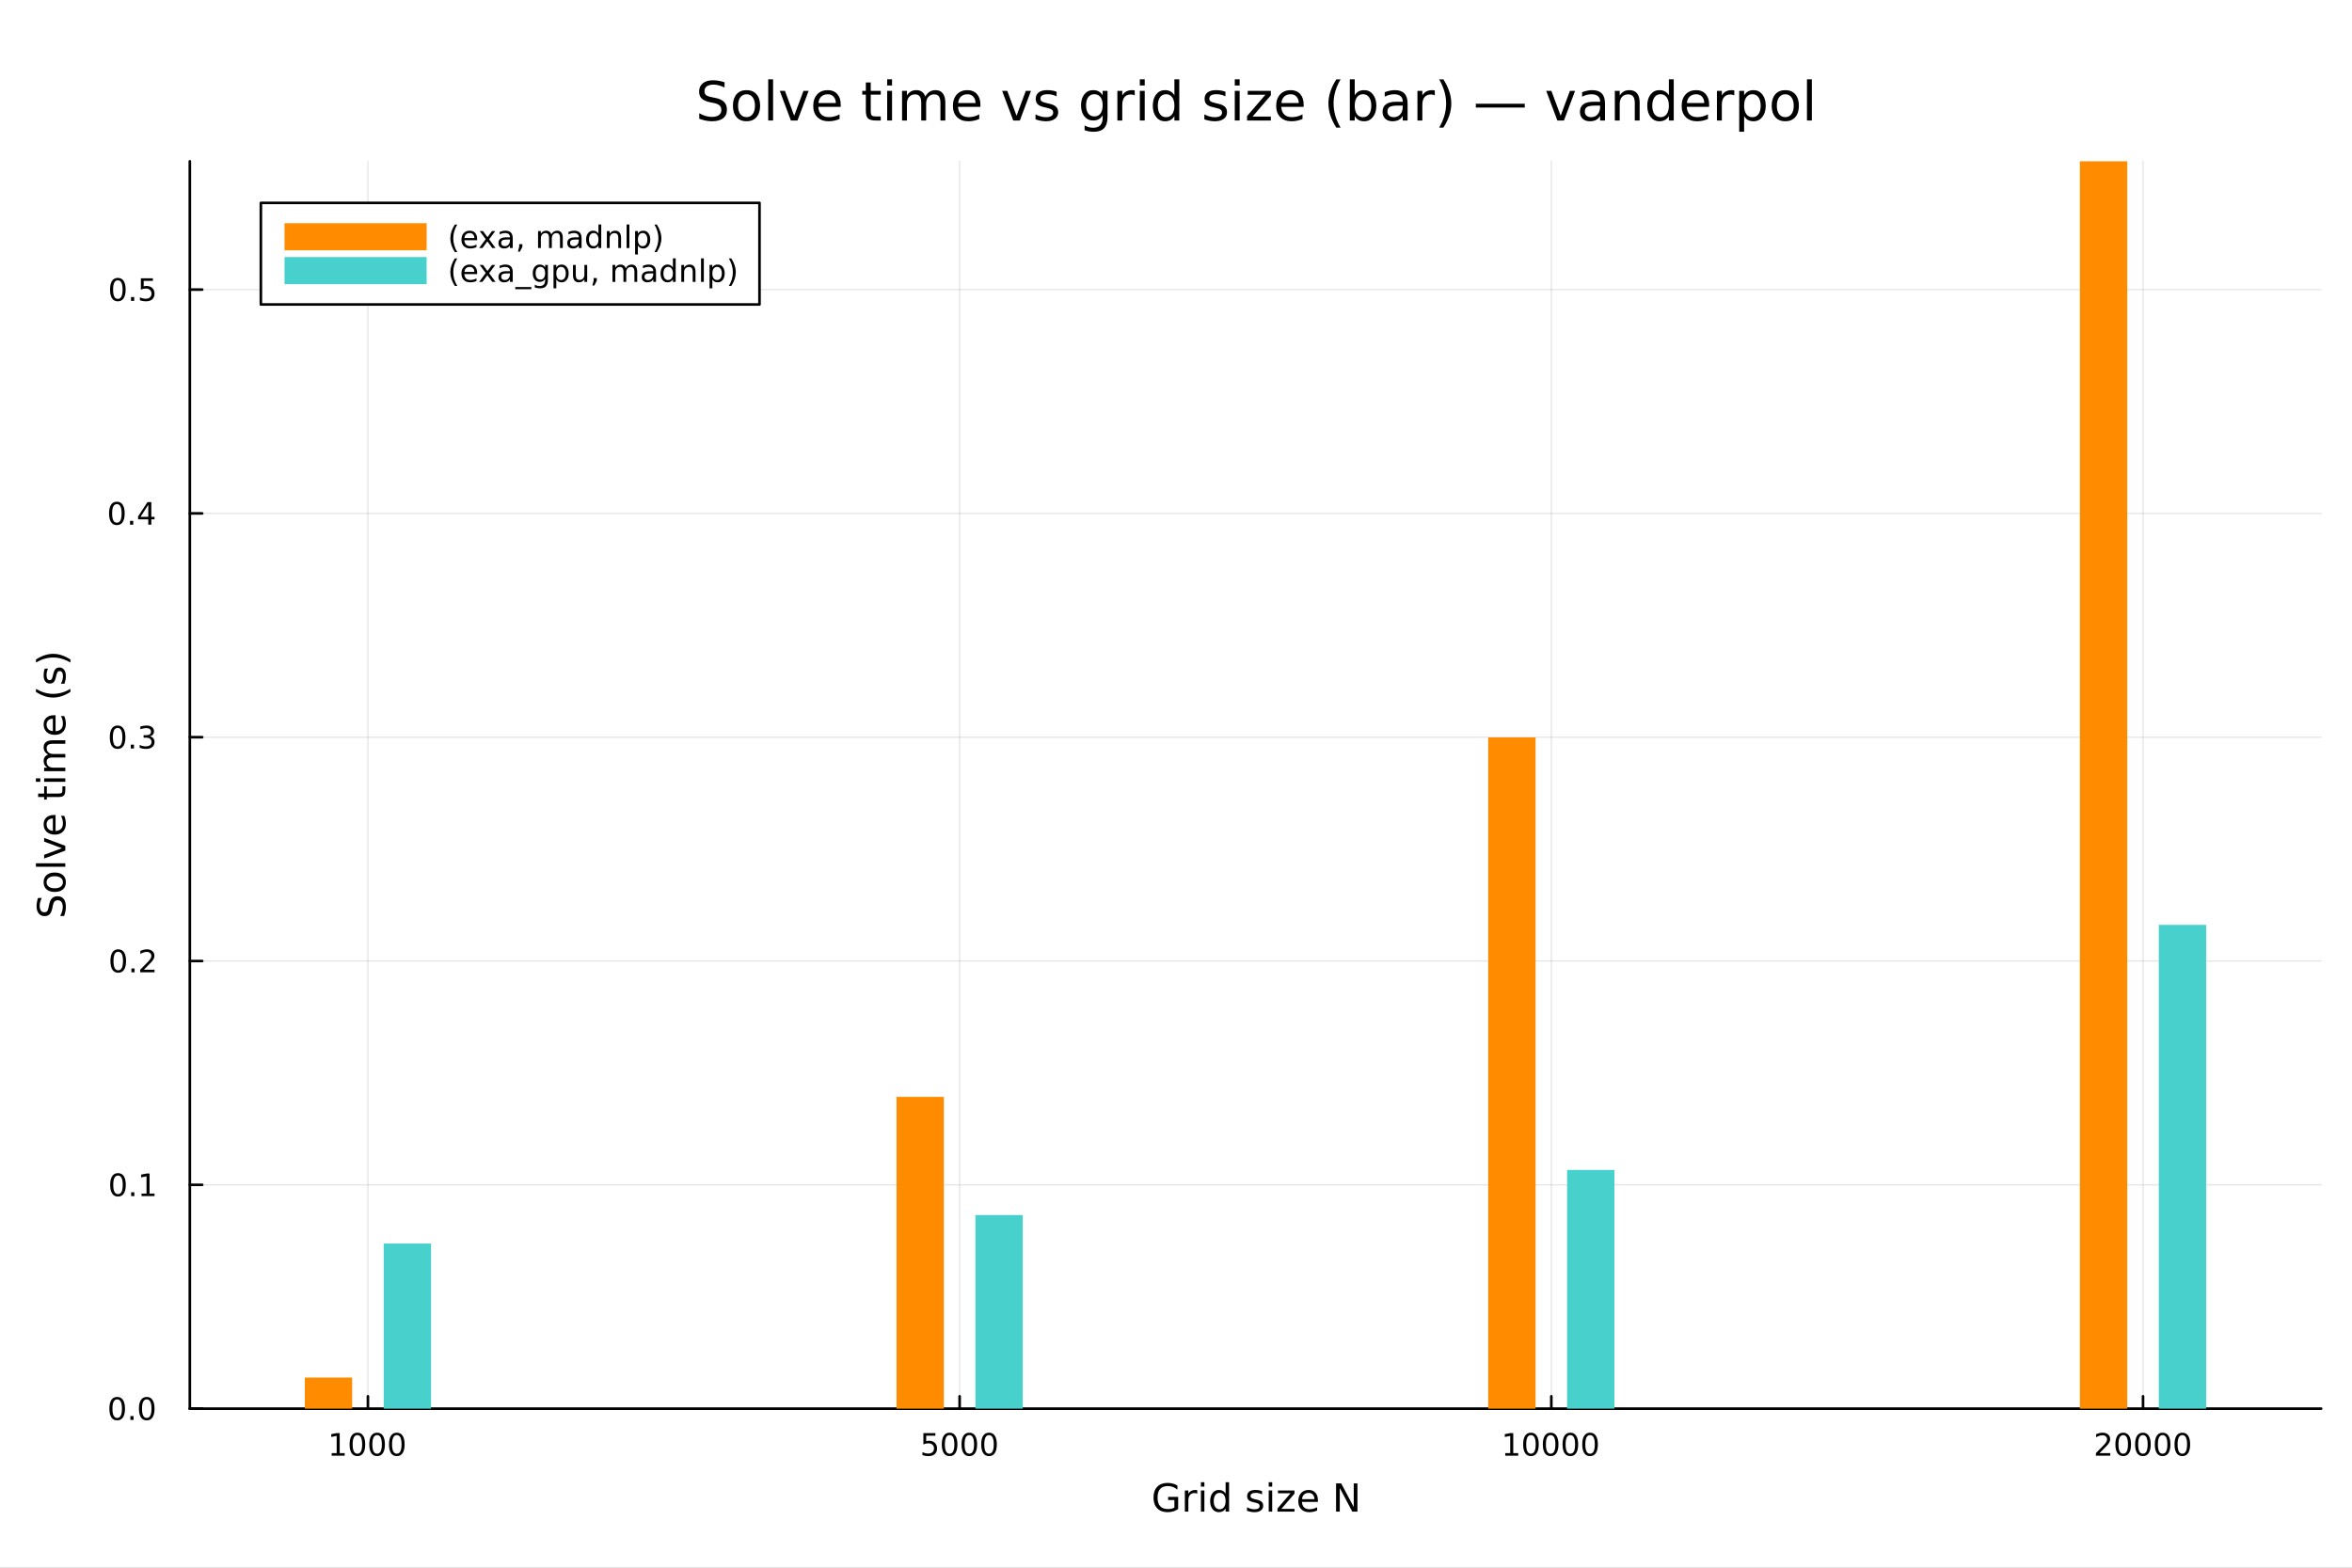<?xml version="1.0" encoding="utf-8"?>
<svg xmlns="http://www.w3.org/2000/svg" xmlns:xlink="http://www.w3.org/1999/xlink" width="900" height="600" viewBox="0 0 3600 2400">
<rect x="0" y="0" width="3600" height="2400" fill="#808080" stroke="none"/>
<defs>
  <clipPath id="clip770">
    <rect x="0" y="0" width="3600" height="2400"/>
  </clipPath>
</defs>
<path clip-path="url(#clip770)" d="M0 2400 L3600 2400 L3600 0 L0 0  Z" fill="#ffffff" fill-rule="evenodd" fill-opacity="1"/>
<defs>
  <clipPath id="clip771">
    <rect x="359" y="246" width="3194" height="1911"/>
  </clipPath>
</defs>
<path clip-path="url(#clip770)" d="M290.538 2156.51 L3552.76 2156.51 L3552.76 246.944 L290.538 246.944  Z" fill="#ffffff" fill-rule="evenodd" fill-opacity="1"/>
<defs>
  <clipPath id="clip772">
    <rect x="290" y="246" width="3263" height="1911"/>
  </clipPath>
</defs>
<polyline clip-path="url(#clip772)" style="stroke:#000000; stroke-linecap:round; stroke-linejoin:round; stroke-width:2; stroke-opacity:0.1; fill:none" points="563.153,2156.51 563.153,246.944 "/>
<polyline clip-path="url(#clip772)" style="stroke:#000000; stroke-linecap:round; stroke-linejoin:round; stroke-width:2; stroke-opacity:0.1; fill:none" points="1468.82,2156.51 1468.82,246.944 "/>
<polyline clip-path="url(#clip772)" style="stroke:#000000; stroke-linecap:round; stroke-linejoin:round; stroke-width:2; stroke-opacity:0.1; fill:none" points="2374.48,2156.51 2374.48,246.944 "/>
<polyline clip-path="url(#clip772)" style="stroke:#000000; stroke-linecap:round; stroke-linejoin:round; stroke-width:2; stroke-opacity:0.1; fill:none" points="3280.14,2156.51 3280.14,246.944 "/>
<polyline clip-path="url(#clip772)" style="stroke:#000000; stroke-linecap:round; stroke-linejoin:round; stroke-width:2; stroke-opacity:0.1; fill:none" points="290.538,2156.51 3552.76,2156.51 "/>
<polyline clip-path="url(#clip772)" style="stroke:#000000; stroke-linecap:round; stroke-linejoin:round; stroke-width:2; stroke-opacity:0.1; fill:none" points="290.538,1813.87 3552.76,1813.87 "/>
<polyline clip-path="url(#clip772)" style="stroke:#000000; stroke-linecap:round; stroke-linejoin:round; stroke-width:2; stroke-opacity:0.1; fill:none" points="290.538,1471.24 3552.76,1471.24 "/>
<polyline clip-path="url(#clip772)" style="stroke:#000000; stroke-linecap:round; stroke-linejoin:round; stroke-width:2; stroke-opacity:0.1; fill:none" points="290.538,1128.6 3552.76,1128.6 "/>
<polyline clip-path="url(#clip772)" style="stroke:#000000; stroke-linecap:round; stroke-linejoin:round; stroke-width:2; stroke-opacity:0.1; fill:none" points="290.538,785.967 3552.76,785.967 "/>
<polyline clip-path="url(#clip772)" style="stroke:#000000; stroke-linecap:round; stroke-linejoin:round; stroke-width:2; stroke-opacity:0.1; fill:none" points="290.538,443.332 3552.76,443.332 "/>
<polyline clip-path="url(#clip770)" style="stroke:#000000; stroke-linecap:round; stroke-linejoin:round; stroke-width:4; stroke-opacity:1; fill:none" points="290.538,2156.51 3552.76,2156.51 "/>
<polyline clip-path="url(#clip770)" style="stroke:#000000; stroke-linecap:round; stroke-linejoin:round; stroke-width:4; stroke-opacity:1; fill:none" points="563.153,2156.51 563.153,2137.61 "/>
<polyline clip-path="url(#clip770)" style="stroke:#000000; stroke-linecap:round; stroke-linejoin:round; stroke-width:4; stroke-opacity:1; fill:none" points="1468.82,2156.51 1468.82,2137.61 "/>
<polyline clip-path="url(#clip770)" style="stroke:#000000; stroke-linecap:round; stroke-linejoin:round; stroke-width:4; stroke-opacity:1; fill:none" points="2374.48,2156.51 2374.48,2137.61 "/>
<polyline clip-path="url(#clip770)" style="stroke:#000000; stroke-linecap:round; stroke-linejoin:round; stroke-width:4; stroke-opacity:1; fill:none" points="3280.14,2156.51 3280.14,2137.61 "/>
<path clip-path="url(#clip770)" d="M507.678 2224.57 L515.317 2224.57 L515.317 2198.21 L507.007 2199.87 L507.007 2195.61 L515.271 2193.95 L519.947 2193.95 L519.947 2224.57 L527.586 2224.57 L527.586 2228.51 L507.678 2228.51 L507.678 2224.57 Z" fill="#000000" fill-rule="nonzero" fill-opacity="1" /><path clip-path="url(#clip770)" d="M547.03 2197.03 Q543.419 2197.03 541.59 2200.59 Q539.785 2204.13 539.785 2211.26 Q539.785 2218.37 541.59 2221.93 Q543.419 2225.48 547.03 2225.48 Q550.664 2225.48 552.47 2221.93 Q554.299 2218.37 554.299 2211.26 Q554.299 2204.13 552.47 2200.59 Q550.664 2197.03 547.03 2197.03 M547.03 2193.32 Q552.84 2193.32 555.896 2197.93 Q558.974 2202.51 558.974 2211.26 Q558.974 2219.99 555.896 2224.6 Q552.84 2229.18 547.03 2229.18 Q541.22 2229.18 538.141 2224.6 Q535.086 2219.99 535.086 2211.26 Q535.086 2202.51 538.141 2197.93 Q541.22 2193.32 547.03 2193.32 Z" fill="#000000" fill-rule="nonzero" fill-opacity="1" /><path clip-path="url(#clip770)" d="M577.192 2197.03 Q573.581 2197.03 571.752 2200.59 Q569.947 2204.13 569.947 2211.26 Q569.947 2218.37 571.752 2221.93 Q573.581 2225.48 577.192 2225.48 Q580.826 2225.48 582.632 2221.93 Q584.46 2218.37 584.46 2211.26 Q584.46 2204.13 582.632 2200.59 Q580.826 2197.03 577.192 2197.03 M577.192 2193.32 Q583.002 2193.32 586.058 2197.93 Q589.136 2202.51 589.136 2211.26 Q589.136 2219.99 586.058 2224.6 Q583.002 2229.18 577.192 2229.18 Q571.382 2229.18 568.303 2224.6 Q565.248 2219.99 565.248 2211.26 Q565.248 2202.51 568.303 2197.93 Q571.382 2193.32 577.192 2193.32 Z" fill="#000000" fill-rule="nonzero" fill-opacity="1" /><path clip-path="url(#clip770)" d="M607.354 2197.03 Q603.743 2197.03 601.914 2200.59 Q600.108 2204.13 600.108 2211.26 Q600.108 2218.37 601.914 2221.93 Q603.743 2225.48 607.354 2225.48 Q610.988 2225.48 612.794 2221.93 Q614.622 2218.37 614.622 2211.26 Q614.622 2204.13 612.794 2200.59 Q610.988 2197.03 607.354 2197.03 M607.354 2193.32 Q613.164 2193.32 616.219 2197.93 Q619.298 2202.51 619.298 2211.26 Q619.298 2219.99 616.219 2224.6 Q613.164 2229.18 607.354 2229.18 Q601.544 2229.18 598.465 2224.6 Q595.409 2219.99 595.409 2211.26 Q595.409 2202.51 598.465 2197.93 Q601.544 2193.32 607.354 2193.32 Z" fill="#000000" fill-rule="nonzero" fill-opacity="1" /><path clip-path="url(#clip770)" d="M1413.35 2193.95 L1431.71 2193.95 L1431.71 2197.88 L1417.64 2197.88 L1417.64 2206.36 Q1418.65 2206.01 1419.67 2205.85 Q1420.69 2205.66 1421.71 2205.66 Q1427.5 2205.66 1430.88 2208.83 Q1434.26 2212 1434.26 2217.42 Q1434.26 2223 1430.78 2226.1 Q1427.31 2229.18 1420.99 2229.18 Q1418.82 2229.18 1416.55 2228.81 Q1414.3 2228.44 1411.89 2227.7 L1411.89 2223 Q1413.98 2224.13 1416.2 2224.69 Q1418.42 2225.24 1420.9 2225.24 Q1424.9 2225.24 1427.24 2223.14 Q1429.58 2221.03 1429.58 2217.42 Q1429.58 2213.81 1427.24 2211.7 Q1424.9 2209.6 1420.9 2209.6 Q1419.02 2209.6 1417.15 2210.01 Q1415.3 2210.43 1413.35 2211.31 L1413.35 2193.95 Z" fill="#000000" fill-rule="nonzero" fill-opacity="1" /><path clip-path="url(#clip770)" d="M1453.47 2197.03 Q1449.86 2197.03 1448.03 2200.59 Q1446.22 2204.13 1446.22 2211.26 Q1446.22 2218.37 1448.03 2221.93 Q1449.86 2225.48 1453.47 2225.48 Q1457.1 2225.48 1458.91 2221.93 Q1460.74 2218.37 1460.74 2211.26 Q1460.74 2204.13 1458.91 2200.59 Q1457.1 2197.03 1453.47 2197.03 M1453.47 2193.32 Q1459.28 2193.32 1462.33 2197.93 Q1465.41 2202.51 1465.41 2211.26 Q1465.41 2219.99 1462.33 2224.6 Q1459.28 2229.18 1453.47 2229.18 Q1447.66 2229.18 1444.58 2224.6 Q1441.52 2219.99 1441.52 2211.26 Q1441.52 2202.51 1444.58 2197.93 Q1447.66 2193.32 1453.47 2193.32 Z" fill="#000000" fill-rule="nonzero" fill-opacity="1" /><path clip-path="url(#clip770)" d="M1483.63 2197.03 Q1480.02 2197.03 1478.19 2200.59 Q1476.39 2204.13 1476.39 2211.26 Q1476.39 2218.37 1478.19 2221.93 Q1480.02 2225.48 1483.63 2225.48 Q1487.26 2225.48 1489.07 2221.93 Q1490.9 2218.37 1490.9 2211.26 Q1490.9 2204.13 1489.07 2200.59 Q1487.26 2197.03 1483.63 2197.03 M1483.63 2193.32 Q1489.44 2193.32 1492.5 2197.93 Q1495.57 2202.51 1495.57 2211.26 Q1495.57 2219.99 1492.5 2224.6 Q1489.44 2229.18 1483.63 2229.18 Q1477.82 2229.18 1474.74 2224.6 Q1471.69 2219.99 1471.69 2211.26 Q1471.69 2202.51 1474.74 2197.93 Q1477.82 2193.32 1483.63 2193.32 Z" fill="#000000" fill-rule="nonzero" fill-opacity="1" /><path clip-path="url(#clip770)" d="M1513.79 2197.03 Q1510.18 2197.03 1508.35 2200.59 Q1506.55 2204.13 1506.55 2211.26 Q1506.55 2218.37 1508.35 2221.93 Q1510.18 2225.48 1513.79 2225.48 Q1517.43 2225.48 1519.23 2221.93 Q1521.06 2218.37 1521.06 2211.26 Q1521.06 2204.13 1519.23 2200.59 Q1517.43 2197.03 1513.79 2197.03 M1513.79 2193.32 Q1519.6 2193.32 1522.66 2197.93 Q1525.74 2202.51 1525.74 2211.26 Q1525.74 2219.99 1522.66 2224.6 Q1519.6 2229.18 1513.79 2229.18 Q1507.98 2229.18 1504.9 2224.6 Q1501.85 2219.99 1501.85 2211.26 Q1501.85 2202.51 1504.9 2197.93 Q1507.98 2193.32 1513.79 2193.32 Z" fill="#000000" fill-rule="nonzero" fill-opacity="1" /><path clip-path="url(#clip770)" d="M2303.92 2224.57 L2311.56 2224.57 L2311.56 2198.21 L2303.25 2199.87 L2303.25 2195.61 L2311.52 2193.95 L2316.19 2193.95 L2316.19 2224.57 L2323.83 2224.57 L2323.83 2228.51 L2303.92 2228.51 L2303.92 2224.57 Z" fill="#000000" fill-rule="nonzero" fill-opacity="1" /><path clip-path="url(#clip770)" d="M2343.28 2197.03 Q2339.66 2197.03 2337.84 2200.59 Q2336.03 2204.13 2336.03 2211.26 Q2336.03 2218.37 2337.84 2221.93 Q2339.66 2225.48 2343.28 2225.48 Q2346.91 2225.48 2348.71 2221.93 Q2350.54 2218.37 2350.54 2211.26 Q2350.54 2204.13 2348.71 2200.59 Q2346.91 2197.03 2343.28 2197.03 M2343.28 2193.32 Q2349.09 2193.32 2352.14 2197.93 Q2355.22 2202.51 2355.22 2211.26 Q2355.22 2219.99 2352.14 2224.6 Q2349.09 2229.18 2343.28 2229.18 Q2337.46 2229.18 2334.39 2224.6 Q2331.33 2219.99 2331.33 2211.26 Q2331.33 2202.51 2334.39 2197.93 Q2337.46 2193.32 2343.28 2193.32 Z" fill="#000000" fill-rule="nonzero" fill-opacity="1" /><path clip-path="url(#clip770)" d="M2373.44 2197.03 Q2369.83 2197.03 2368 2200.59 Q2366.19 2204.13 2366.19 2211.26 Q2366.19 2218.37 2368 2221.93 Q2369.83 2225.48 2373.44 2225.48 Q2377.07 2225.48 2378.88 2221.93 Q2380.71 2218.37 2380.71 2211.26 Q2380.71 2204.13 2378.88 2200.59 Q2377.07 2197.03 2373.44 2197.03 M2373.44 2193.32 Q2379.25 2193.32 2382.3 2197.93 Q2385.38 2202.51 2385.38 2211.26 Q2385.38 2219.99 2382.3 2224.6 Q2379.25 2229.18 2373.44 2229.18 Q2367.63 2229.18 2364.55 2224.6 Q2361.49 2219.99 2361.49 2211.26 Q2361.49 2202.51 2364.55 2197.93 Q2367.63 2193.32 2373.44 2193.32 Z" fill="#000000" fill-rule="nonzero" fill-opacity="1" /><path clip-path="url(#clip770)" d="M2403.6 2197.03 Q2399.99 2197.03 2398.16 2200.59 Q2396.35 2204.13 2396.35 2211.26 Q2396.35 2218.37 2398.16 2221.93 Q2399.99 2225.48 2403.6 2225.48 Q2407.23 2225.48 2409.04 2221.93 Q2410.87 2218.37 2410.87 2211.26 Q2410.87 2204.13 2409.04 2200.59 Q2407.23 2197.03 2403.6 2197.03 M2403.6 2193.32 Q2409.41 2193.32 2412.46 2197.93 Q2415.54 2202.51 2415.54 2211.26 Q2415.54 2219.99 2412.46 2224.6 Q2409.41 2229.18 2403.6 2229.18 Q2397.79 2229.18 2394.71 2224.6 Q2391.65 2219.99 2391.65 2211.26 Q2391.65 2202.51 2394.71 2197.93 Q2397.79 2193.32 2403.6 2193.32 Z" fill="#000000" fill-rule="nonzero" fill-opacity="1" /><path clip-path="url(#clip770)" d="M2433.76 2197.03 Q2430.15 2197.03 2428.32 2200.59 Q2426.52 2204.13 2426.52 2211.26 Q2426.52 2218.37 2428.32 2221.93 Q2430.15 2225.48 2433.76 2225.48 Q2437.39 2225.48 2439.2 2221.93 Q2441.03 2218.37 2441.03 2211.26 Q2441.03 2204.13 2439.2 2200.59 Q2437.39 2197.03 2433.76 2197.03 M2433.76 2193.32 Q2439.57 2193.32 2442.63 2197.93 Q2445.71 2202.51 2445.71 2211.26 Q2445.71 2219.99 2442.63 2224.6 Q2439.57 2229.18 2433.76 2229.18 Q2427.95 2229.18 2424.87 2224.6 Q2421.82 2219.99 2421.82 2211.26 Q2421.82 2202.51 2424.87 2197.93 Q2427.95 2193.32 2433.76 2193.32 Z" fill="#000000" fill-rule="nonzero" fill-opacity="1" /><path clip-path="url(#clip770)" d="M3213.67 2224.57 L3229.99 2224.57 L3229.99 2228.51 L3208.05 2228.51 L3208.05 2224.57 Q3210.71 2221.82 3215.29 2217.19 Q3219.9 2212.54 3221.08 2211.19 Q3223.32 2208.67 3224.2 2206.93 Q3225.11 2205.17 3225.11 2203.48 Q3225.11 2200.73 3223.16 2198.99 Q3221.24 2197.26 3218.14 2197.26 Q3215.94 2197.26 3213.49 2198.02 Q3211.06 2198.79 3208.28 2200.34 L3208.28 2195.61 Q3211.1 2194.48 3213.56 2193.9 Q3216.01 2193.32 3218.05 2193.32 Q3223.42 2193.32 3226.61 2196.01 Q3229.81 2198.69 3229.81 2203.18 Q3229.81 2205.31 3229 2207.23 Q3228.21 2209.13 3226.1 2211.73 Q3225.52 2212.4 3222.42 2215.61 Q3219.32 2218.81 3213.67 2224.57 Z" fill="#000000" fill-rule="nonzero" fill-opacity="1" /><path clip-path="url(#clip770)" d="M3249.81 2197.03 Q3246.2 2197.03 3244.37 2200.59 Q3242.56 2204.13 3242.56 2211.26 Q3242.56 2218.37 3244.37 2221.93 Q3246.2 2225.48 3249.81 2225.48 Q3253.44 2225.48 3255.25 2221.93 Q3257.07 2218.37 3257.07 2211.26 Q3257.07 2204.13 3255.25 2200.59 Q3253.44 2197.03 3249.81 2197.03 M3249.81 2193.32 Q3255.62 2193.32 3258.67 2197.93 Q3261.75 2202.51 3261.75 2211.26 Q3261.75 2219.99 3258.67 2224.6 Q3255.62 2229.18 3249.81 2229.18 Q3244 2229.18 3240.92 2224.6 Q3237.86 2219.99 3237.86 2211.26 Q3237.86 2202.51 3240.92 2197.93 Q3244 2193.32 3249.81 2193.32 Z" fill="#000000" fill-rule="nonzero" fill-opacity="1" /><path clip-path="url(#clip770)" d="M3279.97 2197.03 Q3276.36 2197.03 3274.53 2200.59 Q3272.72 2204.13 3272.72 2211.26 Q3272.72 2218.37 3274.53 2221.93 Q3276.36 2225.48 3279.97 2225.48 Q3283.6 2225.48 3285.41 2221.93 Q3287.24 2218.37 3287.24 2211.26 Q3287.24 2204.13 3285.41 2200.59 Q3283.6 2197.03 3279.97 2197.03 M3279.97 2193.32 Q3285.78 2193.32 3288.83 2197.93 Q3291.91 2202.51 3291.91 2211.26 Q3291.91 2219.99 3288.83 2224.6 Q3285.78 2229.18 3279.97 2229.18 Q3274.16 2229.18 3271.08 2224.6 Q3268.02 2219.99 3268.02 2211.26 Q3268.02 2202.51 3271.08 2197.93 Q3274.16 2193.32 3279.97 2193.32 Z" fill="#000000" fill-rule="nonzero" fill-opacity="1" /><path clip-path="url(#clip770)" d="M3310.13 2197.03 Q3306.52 2197.03 3304.69 2200.59 Q3302.88 2204.13 3302.88 2211.26 Q3302.88 2218.37 3304.69 2221.93 Q3306.52 2225.48 3310.13 2225.48 Q3313.76 2225.48 3315.57 2221.93 Q3317.4 2218.37 3317.4 2211.26 Q3317.4 2204.13 3315.57 2200.59 Q3313.76 2197.03 3310.13 2197.03 M3310.13 2193.32 Q3315.94 2193.32 3319 2197.93 Q3322.07 2202.51 3322.07 2211.26 Q3322.07 2219.99 3319 2224.6 Q3315.94 2229.18 3310.13 2229.18 Q3304.32 2229.18 3301.24 2224.6 Q3298.19 2219.99 3298.19 2211.26 Q3298.19 2202.51 3301.24 2197.93 Q3304.32 2193.32 3310.13 2193.32 Z" fill="#000000" fill-rule="nonzero" fill-opacity="1" /><path clip-path="url(#clip770)" d="M3340.29 2197.03 Q3336.68 2197.03 3334.85 2200.59 Q3333.05 2204.13 3333.05 2211.26 Q3333.05 2218.37 3334.85 2221.93 Q3336.68 2225.48 3340.29 2225.48 Q3343.93 2225.48 3345.73 2221.93 Q3347.56 2218.37 3347.56 2211.26 Q3347.56 2204.13 3345.73 2200.59 Q3343.93 2197.03 3340.29 2197.03 M3340.29 2193.32 Q3346.1 2193.32 3349.16 2197.93 Q3352.24 2202.51 3352.24 2211.26 Q3352.24 2219.99 3349.16 2224.6 Q3346.1 2229.18 3340.29 2229.18 Q3334.48 2229.18 3331.4 2224.6 Q3328.35 2219.99 3328.35 2211.26 Q3328.35 2202.51 3331.4 2197.93 Q3334.48 2193.32 3340.29 2193.32 Z" fill="#000000" fill-rule="nonzero" fill-opacity="1" /><path clip-path="url(#clip770)" d="M1797.53 2308.02 L1797.53 2296.42 L1787.98 2296.42 L1787.98 2291.62 L1803.32 2291.62 L1803.32 2310.17 Q1799.93 2312.57 1795.85 2313.81 Q1791.77 2315.03 1787.14 2315.03 Q1777.02 2315.03 1771.29 2309.12 Q1765.59 2303.19 1765.59 2292.63 Q1765.59 2282.04 1771.29 2276.14 Q1777.02 2270.21 1787.14 2270.21 Q1791.37 2270.21 1795.16 2271.25 Q1798.98 2272.29 1802.19 2274.32 L1802.19 2280.54 Q1798.95 2277.79 1795.3 2276.4 Q1791.66 2275.01 1787.63 2275.01 Q1779.71 2275.01 1775.71 2279.44 Q1771.75 2283.86 1771.75 2292.63 Q1771.75 2301.37 1775.71 2305.8 Q1779.71 2310.22 1787.63 2310.22 Q1790.73 2310.22 1793.16 2309.7 Q1795.59 2309.15 1797.53 2308.02 Z" fill="#000000" fill-rule="nonzero" fill-opacity="1" /><path clip-path="url(#clip770)" d="M1832.54 2286.76 Q1831.64 2286.24 1830.57 2286 Q1829.53 2285.74 1828.26 2285.74 Q1823.75 2285.74 1821.31 2288.7 Q1818.91 2291.62 1818.91 2297.12 L1818.91 2314.19 L1813.56 2314.19 L1813.56 2281.78 L1818.91 2281.78 L1818.91 2286.82 Q1820.59 2283.86 1823.28 2282.45 Q1825.97 2281 1829.82 2281 Q1830.37 2281 1831.04 2281.09 Q1831.7 2281.14 1832.51 2281.29 L1832.54 2286.76 Z" fill="#000000" fill-rule="nonzero" fill-opacity="1" /><path clip-path="url(#clip770)" d="M1838.13 2281.78 L1843.45 2281.78 L1843.45 2314.19 L1838.13 2314.19 L1838.13 2281.78 M1838.13 2269.16 L1843.45 2269.16 L1843.45 2275.91 L1838.13 2275.91 L1838.13 2269.16 Z" fill="#000000" fill-rule="nonzero" fill-opacity="1" /><path clip-path="url(#clip770)" d="M1875.92 2286.7 L1875.92 2269.16 L1881.24 2269.16 L1881.24 2314.19 L1875.92 2314.19 L1875.92 2309.33 Q1874.24 2312.22 1871.66 2313.64 Q1869.12 2315.03 1865.53 2315.03 Q1859.65 2315.03 1855.95 2310.34 Q1852.28 2305.65 1852.28 2298.01 Q1852.28 2290.37 1855.95 2285.69 Q1859.65 2281 1865.53 2281 Q1869.12 2281 1871.66 2282.42 Q1874.24 2283.81 1875.92 2286.7 M1857.77 2298.01 Q1857.77 2303.89 1860.17 2307.24 Q1862.61 2310.57 1866.83 2310.57 Q1871.05 2310.57 1873.48 2307.24 Q1875.92 2303.89 1875.92 2298.01 Q1875.92 2292.14 1873.48 2288.81 Q1871.05 2285.46 1866.83 2285.46 Q1862.61 2285.46 1860.17 2288.81 Q1857.77 2292.14 1857.77 2298.01 Z" fill="#000000" fill-rule="nonzero" fill-opacity="1" /><path clip-path="url(#clip770)" d="M1931.7 2282.74 L1931.7 2287.77 Q1929.45 2286.61 1927.01 2286.03 Q1924.58 2285.46 1921.98 2285.46 Q1918.02 2285.46 1916.02 2286.67 Q1914.05 2287.89 1914.05 2290.32 Q1914.05 2292.17 1915.47 2293.24 Q1916.89 2294.28 1921.17 2295.24 L1922.99 2295.64 Q1928.66 2296.86 1931.04 2299.08 Q1933.44 2301.28 1933.44 2305.25 Q1933.44 2309.76 1929.85 2312.39 Q1926.29 2315.03 1920.04 2315.03 Q1917.44 2315.03 1914.6 2314.51 Q1911.79 2314.01 1908.67 2313 L1908.67 2307.5 Q1911.62 2309.04 1914.49 2309.82 Q1917.35 2310.57 1920.16 2310.57 Q1923.92 2310.57 1925.94 2309.3 Q1927.97 2308 1927.97 2305.65 Q1927.97 2303.48 1926.49 2302.32 Q1925.05 2301.17 1920.1 2300.1 L1918.25 2299.66 Q1913.3 2298.62 1911.1 2296.48 Q1908.9 2294.31 1908.9 2290.55 Q1908.9 2285.98 1912.14 2283.49 Q1915.38 2281 1921.34 2281 Q1924.29 2281 1926.9 2281.43 Q1929.5 2281.87 1931.7 2282.74 Z" fill="#000000" fill-rule="nonzero" fill-opacity="1" /><path clip-path="url(#clip770)" d="M1941.92 2281.78 L1947.24 2281.78 L1947.24 2314.19 L1941.92 2314.19 L1941.92 2281.78 M1941.92 2269.16 L1947.24 2269.16 L1947.24 2275.91 L1941.92 2275.91 L1941.92 2269.16 Z" fill="#000000" fill-rule="nonzero" fill-opacity="1" /><path clip-path="url(#clip770)" d="M1956.07 2281.78 L1981.35 2281.78 L1981.35 2286.64 L1961.33 2309.93 L1981.35 2309.93 L1981.35 2314.19 L1955.34 2314.19 L1955.34 2309.33 L1975.37 2286.03 L1956.07 2286.03 L1956.07 2281.78 Z" fill="#000000" fill-rule="nonzero" fill-opacity="1" /><path clip-path="url(#clip770)" d="M2017.21 2296.65 L2017.21 2299.26 L1992.73 2299.26 Q1993.07 2304.75 1996.02 2307.65 Q1999 2310.51 2004.3 2310.51 Q2007.37 2310.51 2010.23 2309.76 Q2013.13 2309.01 2015.96 2307.5 L2015.96 2312.54 Q2013.1 2313.75 2010.09 2314.39 Q2007.08 2315.03 2003.98 2315.03 Q1996.23 2315.03 1991.68 2310.51 Q1987.17 2306 1987.17 2298.3 Q1987.17 2290.35 1991.45 2285.69 Q1995.76 2281 2003.06 2281 Q2009.6 2281 2013.39 2285.22 Q2017.21 2289.42 2017.21 2296.65 M2011.88 2295.09 Q2011.82 2290.72 2009.42 2288.12 Q2007.05 2285.51 2003.11 2285.51 Q1998.66 2285.51 1995.97 2288.03 Q1993.3 2290.55 1992.9 2295.12 L2011.88 2295.09 Z" fill="#000000" fill-rule="nonzero" fill-opacity="1" /><path clip-path="url(#clip770)" d="M2045.01 2270.99 L2052.88 2270.99 L2072.04 2307.13 L2072.04 2270.99 L2077.71 2270.99 L2077.71 2314.19 L2069.84 2314.19 L2050.68 2278.05 L2050.68 2314.19 L2045.01 2314.19 L2045.01 2270.99 Z" fill="#000000" fill-rule="nonzero" fill-opacity="1" /><polyline clip-path="url(#clip770)" style="stroke:#000000; stroke-linecap:round; stroke-linejoin:round; stroke-width:4; stroke-opacity:1; fill:none" points="290.538,2156.51 290.538,246.944 "/>
<polyline clip-path="url(#clip770)" style="stroke:#000000; stroke-linecap:round; stroke-linejoin:round; stroke-width:4; stroke-opacity:1; fill:none" points="290.538,2156.51 309.436,2156.51 "/>
<polyline clip-path="url(#clip770)" style="stroke:#000000; stroke-linecap:round; stroke-linejoin:round; stroke-width:4; stroke-opacity:1; fill:none" points="290.538,1813.87 309.436,1813.87 "/>
<polyline clip-path="url(#clip770)" style="stroke:#000000; stroke-linecap:round; stroke-linejoin:round; stroke-width:4; stroke-opacity:1; fill:none" points="290.538,1471.24 309.436,1471.24 "/>
<polyline clip-path="url(#clip770)" style="stroke:#000000; stroke-linecap:round; stroke-linejoin:round; stroke-width:4; stroke-opacity:1; fill:none" points="290.538,1128.6 309.436,1128.6 "/>
<polyline clip-path="url(#clip770)" style="stroke:#000000; stroke-linecap:round; stroke-linejoin:round; stroke-width:4; stroke-opacity:1; fill:none" points="290.538,785.967 309.436,785.967 "/>
<polyline clip-path="url(#clip770)" style="stroke:#000000; stroke-linecap:round; stroke-linejoin:round; stroke-width:4; stroke-opacity:1; fill:none" points="290.538,443.332 309.436,443.332 "/>
<path clip-path="url(#clip770)" d="M179.363 2142.31 Q175.752 2142.31 173.923 2145.87 Q172.117 2149.41 172.117 2156.54 Q172.117 2163.65 173.923 2167.21 Q175.752 2170.76 179.363 2170.76 Q182.997 2170.76 184.803 2167.21 Q186.631 2163.65 186.631 2156.54 Q186.631 2149.41 184.803 2145.87 Q182.997 2142.31 179.363 2142.31 M179.363 2138.6 Q185.173 2138.6 188.228 2143.21 Q191.307 2147.79 191.307 2156.54 Q191.307 2165.27 188.228 2169.88 Q185.173 2174.46 179.363 2174.46 Q173.553 2174.46 170.474 2169.88 Q167.418 2165.27 167.418 2156.54 Q167.418 2147.79 170.474 2143.21 Q173.553 2138.6 179.363 2138.6 Z" fill="#000000" fill-rule="nonzero" fill-opacity="1" /><path clip-path="url(#clip770)" d="M199.525 2167.91 L204.409 2167.91 L204.409 2173.79 L199.525 2173.79 L199.525 2167.91 Z" fill="#000000" fill-rule="nonzero" fill-opacity="1" /><path clip-path="url(#clip770)" d="M224.594 2142.31 Q220.983 2142.31 219.154 2145.87 Q217.349 2149.41 217.349 2156.54 Q217.349 2163.65 219.154 2167.21 Q220.983 2170.76 224.594 2170.76 Q228.228 2170.76 230.034 2167.21 Q231.862 2163.65 231.862 2156.54 Q231.862 2149.41 230.034 2145.87 Q228.228 2142.31 224.594 2142.31 M224.594 2138.6 Q230.404 2138.6 233.46 2143.21 Q236.538 2147.79 236.538 2156.54 Q236.538 2165.27 233.46 2169.88 Q230.404 2174.46 224.594 2174.46 Q218.784 2174.46 215.705 2169.88 Q212.65 2165.27 212.65 2156.54 Q212.65 2147.79 215.705 2143.21 Q218.784 2138.6 224.594 2138.6 Z" fill="#000000" fill-rule="nonzero" fill-opacity="1" /><path clip-path="url(#clip770)" d="M180.59 1799.67 Q176.979 1799.67 175.15 1803.24 Q173.344 1806.78 173.344 1813.91 Q173.344 1821.01 175.15 1824.58 Q176.979 1828.12 180.59 1828.12 Q184.224 1828.12 186.029 1824.58 Q187.858 1821.01 187.858 1813.91 Q187.858 1806.78 186.029 1803.24 Q184.224 1799.67 180.59 1799.67 M180.59 1795.97 Q186.4 1795.97 189.455 1800.57 Q192.534 1805.16 192.534 1813.91 Q192.534 1822.63 189.455 1827.24 Q186.4 1831.82 180.59 1831.82 Q174.779 1831.82 171.701 1827.24 Q168.645 1822.63 168.645 1813.91 Q168.645 1805.16 171.701 1800.57 Q174.779 1795.97 180.59 1795.97 Z" fill="#000000" fill-rule="nonzero" fill-opacity="1" /><path clip-path="url(#clip770)" d="M200.752 1825.27 L205.636 1825.27 L205.636 1831.15 L200.752 1831.15 L200.752 1825.27 Z" fill="#000000" fill-rule="nonzero" fill-opacity="1" /><path clip-path="url(#clip770)" d="M216.631 1827.22 L224.27 1827.22 L224.27 1800.85 L215.96 1802.52 L215.96 1798.26 L224.224 1796.59 L228.9 1796.59 L228.9 1827.22 L236.538 1827.22 L236.538 1831.15 L216.631 1831.15 L216.631 1827.22 Z" fill="#000000" fill-rule="nonzero" fill-opacity="1" /><path clip-path="url(#clip770)" d="M180.96 1457.04 Q177.349 1457.04 175.52 1460.6 Q173.715 1464.14 173.715 1471.27 Q173.715 1478.38 175.52 1481.94 Q177.349 1485.48 180.96 1485.48 Q184.594 1485.48 186.4 1481.94 Q188.228 1478.38 188.228 1471.27 Q188.228 1464.14 186.4 1460.6 Q184.594 1457.04 180.96 1457.04 M180.96 1453.33 Q186.77 1453.33 189.826 1457.94 Q192.904 1462.52 192.904 1471.27 Q192.904 1480 189.826 1484.61 Q186.77 1489.19 180.96 1489.19 Q175.15 1489.19 172.071 1484.61 Q169.016 1480 169.016 1471.27 Q169.016 1462.52 172.071 1457.94 Q175.15 1453.33 180.96 1453.33 Z" fill="#000000" fill-rule="nonzero" fill-opacity="1" /><path clip-path="url(#clip770)" d="M201.122 1482.64 L206.006 1482.64 L206.006 1488.52 L201.122 1488.52 L201.122 1482.64 Z" fill="#000000" fill-rule="nonzero" fill-opacity="1" /><path clip-path="url(#clip770)" d="M220.219 1484.58 L236.538 1484.58 L236.538 1488.52 L214.594 1488.52 L214.594 1484.58 Q217.256 1481.83 221.839 1477.2 Q226.446 1472.55 227.626 1471.2 Q229.872 1468.68 230.751 1466.94 Q231.654 1465.18 231.654 1463.49 Q231.654 1460.74 229.71 1459 Q227.788 1457.27 224.687 1457.27 Q222.488 1457.27 220.034 1458.03 Q217.603 1458.8 214.826 1460.35 L214.826 1455.62 Q217.65 1454.49 220.103 1453.91 Q222.557 1453.33 224.594 1453.33 Q229.964 1453.33 233.159 1456.02 Q236.353 1458.7 236.353 1463.19 Q236.353 1465.32 235.543 1467.24 Q234.756 1469.14 232.65 1471.73 Q232.071 1472.41 228.969 1475.62 Q225.867 1478.82 220.219 1484.58 Z" fill="#000000" fill-rule="nonzero" fill-opacity="1" /><path clip-path="url(#clip770)" d="M180.011 1114.4 Q176.4 1114.4 174.571 1117.97 Q172.766 1121.51 172.766 1128.64 Q172.766 1135.74 174.571 1139.31 Q176.4 1142.85 180.011 1142.85 Q183.645 1142.85 185.451 1139.31 Q187.279 1135.74 187.279 1128.64 Q187.279 1121.51 185.451 1117.97 Q183.645 1114.4 180.011 1114.4 M180.011 1110.7 Q185.821 1110.7 188.877 1115.3 Q191.955 1119.89 191.955 1128.64 Q191.955 1137.36 188.877 1141.97 Q185.821 1146.55 180.011 1146.55 Q174.201 1146.55 171.122 1141.97 Q168.067 1137.36 168.067 1128.64 Q168.067 1119.89 171.122 1115.3 Q174.201 1110.7 180.011 1110.7 Z" fill="#000000" fill-rule="nonzero" fill-opacity="1" /><path clip-path="url(#clip770)" d="M200.173 1140 L205.057 1140 L205.057 1145.88 L200.173 1145.88 L200.173 1140 Z" fill="#000000" fill-rule="nonzero" fill-opacity="1" /><path clip-path="url(#clip770)" d="M229.409 1127.25 Q232.765 1127.97 234.64 1130.23 Q236.538 1132.5 236.538 1135.84 Q236.538 1140.95 233.02 1143.75 Q229.501 1146.55 223.02 1146.55 Q220.844 1146.55 218.529 1146.11 Q216.238 1145.7 213.784 1144.84 L213.784 1140.33 Q215.728 1141.46 218.043 1142.04 Q220.358 1142.62 222.881 1142.62 Q227.279 1142.62 229.571 1140.88 Q231.886 1139.15 231.886 1135.84 Q231.886 1132.78 229.733 1131.07 Q227.603 1129.33 223.784 1129.33 L219.756 1129.33 L219.756 1125.49 L223.969 1125.49 Q227.418 1125.49 229.247 1124.12 Q231.075 1122.73 231.075 1120.14 Q231.075 1117.48 229.177 1116.07 Q227.302 1114.63 223.784 1114.63 Q221.863 1114.63 219.663 1115.05 Q217.464 1115.47 214.826 1116.35 L214.826 1112.18 Q217.488 1111.44 219.802 1111.07 Q222.14 1110.7 224.2 1110.7 Q229.525 1110.7 232.626 1113.13 Q235.728 1115.53 235.728 1119.66 Q235.728 1122.53 234.085 1124.52 Q232.441 1126.48 229.409 1127.25 Z" fill="#000000" fill-rule="nonzero" fill-opacity="1" /><path clip-path="url(#clip770)" d="M178.877 771.765 Q175.266 771.765 173.437 775.33 Q171.631 778.872 171.631 786.002 Q171.631 793.108 173.437 796.673 Q175.266 800.214 178.877 800.214 Q182.511 800.214 184.316 796.673 Q186.145 793.108 186.145 786.002 Q186.145 778.872 184.316 775.33 Q182.511 771.765 178.877 771.765 M178.877 768.062 Q184.687 768.062 187.742 772.668 Q190.821 777.252 190.821 786.002 Q190.821 794.728 187.742 799.335 Q184.687 803.918 178.877 803.918 Q173.067 803.918 169.988 799.335 Q166.932 794.728 166.932 786.002 Q166.932 777.252 169.988 772.668 Q173.067 768.062 178.877 768.062 Z" fill="#000000" fill-rule="nonzero" fill-opacity="1" /><path clip-path="url(#clip770)" d="M199.039 797.367 L203.923 797.367 L203.923 803.247 L199.039 803.247 L199.039 797.367 Z" fill="#000000" fill-rule="nonzero" fill-opacity="1" /><path clip-path="url(#clip770)" d="M226.955 772.761 L215.15 791.21 L226.955 791.21 L226.955 772.761 M225.728 768.687 L231.608 768.687 L231.608 791.21 L236.538 791.21 L236.538 795.099 L231.608 795.099 L231.608 803.247 L226.955 803.247 L226.955 795.099 L211.353 795.099 L211.353 790.585 L225.728 768.687 Z" fill="#000000" fill-rule="nonzero" fill-opacity="1" /><path clip-path="url(#clip770)" d="M180.358 429.13 Q176.747 429.13 174.918 432.695 Q173.113 436.237 173.113 443.366 Q173.113 450.473 174.918 454.038 Q176.747 457.579 180.358 457.579 Q183.992 457.579 185.798 454.038 Q187.627 450.473 187.627 443.366 Q187.627 436.237 185.798 432.695 Q183.992 429.13 180.358 429.13 M180.358 425.427 Q186.168 425.427 189.224 430.033 Q192.303 434.616 192.303 443.366 Q192.303 452.093 189.224 456.7 Q186.168 461.283 180.358 461.283 Q174.548 461.283 171.469 456.7 Q168.414 452.093 168.414 443.366 Q168.414 434.616 171.469 430.033 Q174.548 425.427 180.358 425.427 Z" fill="#000000" fill-rule="nonzero" fill-opacity="1" /><path clip-path="url(#clip770)" d="M200.52 454.732 L205.404 454.732 L205.404 460.612 L200.52 460.612 L200.52 454.732 Z" fill="#000000" fill-rule="nonzero" fill-opacity="1" /><path clip-path="url(#clip770)" d="M215.636 426.052 L233.992 426.052 L233.992 429.987 L219.918 429.987 L219.918 438.459 Q220.937 438.112 221.955 437.95 Q222.974 437.764 223.992 437.764 Q229.779 437.764 233.159 440.936 Q236.538 444.107 236.538 449.524 Q236.538 455.102 233.066 458.204 Q229.594 461.283 223.275 461.283 Q221.099 461.283 218.83 460.913 Q216.585 460.542 214.177 459.801 L214.177 455.102 Q216.261 456.237 218.483 456.792 Q220.705 457.348 223.182 457.348 Q227.187 457.348 229.525 455.241 Q231.862 453.135 231.862 449.524 Q231.862 445.913 229.525 443.806 Q227.187 441.7 223.182 441.7 Q221.307 441.7 219.432 442.116 Q217.58 442.533 215.636 443.413 L215.636 426.052 Z" fill="#000000" fill-rule="nonzero" fill-opacity="1" /><path clip-path="url(#clip770)" d="M58.19 1374.69 L63.89 1374.69 Q62.299 1378.01 61.518 1380.96 Q60.736 1383.92 60.736 1386.66 Q60.736 1391.44 62.588 1394.04 Q64.44 1396.62 67.854 1396.62 Q70.719 1396.62 72.195 1394.91 Q73.641 1393.17 74.538 1388.37 L75.262 1384.84 Q76.506 1378.3 79.66 1375.21 Q82.785 1372.08 88.051 1372.08 Q94.33 1372.08 97.571 1376.31 Q100.811 1380.5 100.811 1388.63 Q100.811 1391.7 100.117 1395.17 Q99.422 1398.61 98.063 1402.32 L92.044 1402.32 Q94.041 1398.76 95.053 1395.34 Q96.066 1391.93 96.066 1388.63 Q96.066 1383.63 94.099 1380.91 Q92.131 1378.19 88.485 1378.19 Q85.302 1378.19 83.508 1380.15 Q81.714 1382.09 80.817 1386.55 L80.123 1390.11 Q78.821 1396.65 76.043 1399.57 Q73.265 1402.49 68.317 1402.49 Q62.588 1402.49 59.29 1398.47 Q55.991 1394.42 55.991 1387.33 Q55.991 1384.29 56.541 1381.14 Q57.091 1377.98 58.19 1374.69 Z" fill="#000000" fill-rule="nonzero" fill-opacity="1" /><path clip-path="url(#clip770)" d="M71.298 1350.64 Q71.298 1354.92 74.654 1357.41 Q77.982 1359.9 83.798 1359.9 Q89.614 1359.9 92.97 1357.44 Q96.297 1354.95 96.297 1350.64 Q96.297 1346.39 92.941 1343.9 Q89.585 1341.41 83.798 1341.41 Q78.04 1341.41 74.683 1343.9 Q71.298 1346.39 71.298 1350.64 M66.784 1350.64 Q66.784 1343.7 71.298 1339.73 Q75.811 1335.77 83.798 1335.77 Q91.755 1335.77 96.297 1339.73 Q100.811 1343.7 100.811 1350.64 Q100.811 1357.61 96.297 1361.58 Q91.755 1365.51 83.798 1365.51 Q75.811 1365.51 71.298 1361.58 Q66.784 1357.61 66.784 1350.64 Z" fill="#000000" fill-rule="nonzero" fill-opacity="1" /><path clip-path="url(#clip770)" d="M54.949 1326.94 L54.949 1321.62 L99.972 1321.62 L99.972 1326.94 L54.949 1326.94 Z" fill="#000000" fill-rule="nonzero" fill-opacity="1" /><path clip-path="url(#clip770)" d="M67.565 1314.3 L67.565 1308.66 L94.764 1298.53 L67.565 1288.4 L67.565 1282.76 L99.972 1294.91 L99.972 1302.15 L67.565 1314.3 Z" fill="#000000" fill-rule="nonzero" fill-opacity="1" /><path clip-path="url(#clip770)" d="M82.438 1247.69 L85.042 1247.69 L85.042 1272.17 Q90.54 1271.82 93.433 1268.87 Q96.297 1265.89 96.297 1260.59 Q96.297 1257.53 95.545 1254.66 Q94.793 1251.77 93.288 1248.93 L98.323 1248.93 Q99.538 1251.8 100.175 1254.81 Q100.811 1257.82 100.811 1260.91 Q100.811 1268.67 96.297 1273.21 Q91.784 1277.72 84.087 1277.72 Q76.13 1277.72 71.471 1273.44 Q66.784 1269.13 66.784 1261.84 Q66.784 1255.3 71.008 1251.51 Q75.204 1247.69 82.438 1247.69 M80.875 1253.01 Q76.506 1253.07 73.902 1255.47 Q71.298 1257.85 71.298 1261.78 Q71.298 1266.24 73.815 1268.93 Q76.332 1271.59 80.904 1271.99 L80.875 1253.01 Z" fill="#000000" fill-rule="nonzero" fill-opacity="1" /><path clip-path="url(#clip770)" d="M58.364 1214.85 L67.565 1214.85 L67.565 1203.88 L71.703 1203.88 L71.703 1214.85 L89.295 1214.85 Q93.259 1214.85 94.388 1213.78 Q95.516 1212.68 95.516 1209.35 L95.516 1203.88 L99.972 1203.88 L99.972 1209.35 Q99.972 1215.51 97.686 1217.86 Q95.372 1220.2 89.295 1220.2 L71.703 1220.2 L71.703 1224.11 L67.565 1224.11 L67.565 1220.2 L58.364 1220.2 L58.364 1214.85 Z" fill="#000000" fill-rule="nonzero" fill-opacity="1" /><path clip-path="url(#clip770)" d="M67.565 1196.88 L67.565 1191.56 L99.972 1191.56 L99.972 1196.88 L67.565 1196.88 M54.949 1196.88 L54.949 1191.56 L61.691 1191.56 L61.691 1196.88 L54.949 1196.88 Z" fill="#000000" fill-rule="nonzero" fill-opacity="1" /><path clip-path="url(#clip770)" d="M73.786 1155.18 Q70.198 1153.19 68.491 1150.41 Q66.784 1147.63 66.784 1143.87 Q66.784 1138.81 70.343 1136.06 Q73.873 1133.31 80.412 1133.31 L99.972 1133.31 L99.972 1138.66 L80.586 1138.66 Q75.927 1138.66 73.67 1140.31 Q71.413 1141.96 71.413 1145.35 Q71.413 1149.48 74.162 1151.89 Q76.911 1154.29 81.656 1154.29 L99.972 1154.29 L99.972 1159.64 L80.586 1159.64 Q75.898 1159.64 73.67 1161.29 Q71.413 1162.94 71.413 1166.38 Q71.413 1170.46 74.191 1172.86 Q76.94 1175.26 81.656 1175.26 L99.972 1175.26 L99.972 1180.62 L67.565 1180.62 L67.565 1175.26 L72.6 1175.26 Q69.619 1173.44 68.202 1170.9 Q66.784 1168.35 66.784 1164.85 Q66.784 1161.32 68.578 1158.86 Q70.372 1156.37 73.786 1155.18 Z" fill="#000000" fill-rule="nonzero" fill-opacity="1" /><path clip-path="url(#clip770)" d="M82.438 1094.97 L85.042 1094.97 L85.042 1119.45 Q90.54 1119.1 93.433 1116.15 Q96.297 1113.17 96.297 1107.88 Q96.297 1104.81 95.545 1101.94 Q94.793 1099.05 93.288 1096.21 L98.323 1096.21 Q99.538 1099.08 100.175 1102.09 Q100.811 1105.1 100.811 1108.19 Q100.811 1115.95 96.297 1120.49 Q91.784 1125 84.087 1125 Q76.13 1125 71.471 1120.72 Q66.784 1116.41 66.784 1109.12 Q66.784 1102.58 71.008 1098.79 Q75.204 1094.97 82.438 1094.97 M80.875 1100.29 Q76.506 1100.35 73.902 1102.75 Q71.298 1105.13 71.298 1109.06 Q71.298 1113.52 73.815 1116.21 Q76.332 1118.87 80.904 1119.28 L80.875 1100.29 Z" fill="#000000" fill-rule="nonzero" fill-opacity="1" /><path clip-path="url(#clip770)" d="M55.007 1054.61 Q61.662 1058.48 68.173 1060.36 Q74.683 1062.24 81.367 1062.24 Q88.051 1062.24 94.619 1060.36 Q101.159 1058.45 107.785 1054.61 L107.785 1059.24 Q100.985 1063.58 94.417 1065.75 Q87.849 1067.89 81.367 1067.89 Q74.915 1067.89 68.375 1065.75 Q61.836 1063.6 55.007 1059.24 L55.007 1054.61 Z" fill="#000000" fill-rule="nonzero" fill-opacity="1" /><path clip-path="url(#clip770)" d="M68.52 1023.62 L73.555 1023.62 Q72.397 1025.87 71.819 1028.3 Q71.24 1030.73 71.24 1033.34 Q71.24 1037.3 72.455 1039.3 Q73.67 1041.27 76.101 1041.27 Q77.953 1041.27 79.023 1039.85 Q80.065 1038.43 81.02 1034.15 L81.425 1032.33 Q82.64 1026.65 84.868 1024.28 Q87.067 1021.88 91.031 1021.88 Q95.545 1021.88 98.178 1025.47 Q100.811 1029.03 100.811 1035.28 Q100.811 1037.88 100.291 1040.72 Q99.799 1043.52 98.786 1046.65 L93.288 1046.65 Q94.822 1043.7 95.603 1040.83 Q96.355 1037.97 96.355 1035.16 Q96.355 1031.4 95.082 1029.37 Q93.78 1027.35 91.436 1027.35 Q89.266 1027.35 88.109 1028.82 Q86.951 1030.27 85.881 1035.22 L85.447 1037.07 Q84.405 1042.02 82.264 1044.22 Q80.094 1046.42 76.332 1046.42 Q71.761 1046.42 69.272 1043.18 Q66.784 1039.94 66.784 1033.98 Q66.784 1031.02 67.218 1028.42 Q67.652 1025.82 68.52 1023.62 Z" fill="#000000" fill-rule="nonzero" fill-opacity="1" /><path clip-path="url(#clip770)" d="M55.007 1014.24 L55.007 1009.61 Q61.836 1005.27 68.375 1003.13 Q74.915 1000.96 81.367 1000.96 Q87.849 1000.96 94.417 1003.13 Q100.985 1005.27 107.785 1009.61 L107.785 1014.24 Q101.159 1010.39 94.619 1008.51 Q88.051 1006.6 81.367 1006.6 Q74.683 1006.6 68.173 1008.51 Q61.662 1010.39 55.007 1014.24 Z" fill="#000000" fill-rule="nonzero" fill-opacity="1" /><path clip-path="url(#clip770)" d="M1109 125.969 L1109 133.949 Q1104.34 131.721 1100.2 130.627 Q1096.07 129.534 1092.22 129.534 Q1085.54 129.534 1081.89 132.126 Q1078.29 134.719 1078.29 139.499 Q1078.29 143.509 1080.68 145.575 Q1083.11 147.601 1089.83 148.857 L1094.78 149.869 Q1103.93 151.611 1108.27 156.027 Q1112.64 160.402 1112.64 167.774 Q1112.64 176.565 1106.73 181.102 Q1100.85 185.639 1089.47 185.639 Q1085.18 185.639 1080.31 184.667 Q1075.49 183.694 1070.31 181.79 L1070.31 173.365 Q1075.29 176.16 1080.07 177.577 Q1084.85 178.995 1089.47 178.995 Q1096.48 178.995 1100.29 176.241 Q1104.09 173.486 1104.09 168.382 Q1104.09 163.926 1101.34 161.414 Q1098.62 158.903 1092.39 157.647 L1087.4 156.675 Q1078.25 154.852 1074.16 150.963 Q1070.07 147.074 1070.07 140.147 Q1070.07 132.126 1075.7 127.508 Q1081.37 122.89 1091.29 122.89 Q1095.55 122.89 1099.96 123.66 Q1104.38 124.43 1109 125.969 Z" fill="#000000" fill-rule="nonzero" fill-opacity="1" /><path clip-path="url(#clip770)" d="M1142.66 144.32 Q1136.66 144.32 1133.18 149.019 Q1129.7 153.677 1129.7 161.819 Q1129.7 169.962 1133.14 174.661 Q1136.62 179.319 1142.66 179.319 Q1148.61 179.319 1152.1 174.62 Q1155.58 169.921 1155.58 161.819 Q1155.58 153.758 1152.1 149.059 Q1148.61 144.32 1142.66 144.32 M1142.66 138 Q1152.38 138 1157.93 144.32 Q1163.48 150.639 1163.48 161.819 Q1163.48 172.959 1157.93 179.319 Q1152.38 185.639 1142.66 185.639 Q1132.9 185.639 1127.35 179.319 Q1121.84 172.959 1121.84 161.819 Q1121.84 150.639 1127.35 144.32 Q1132.9 138 1142.66 138 Z" fill="#000000" fill-rule="nonzero" fill-opacity="1" /><path clip-path="url(#clip770)" d="M1175.84 121.432 L1183.29 121.432 L1183.29 184.464 L1175.84 184.464 L1175.84 121.432 Z" fill="#000000" fill-rule="nonzero" fill-opacity="1" /><path clip-path="url(#clip770)" d="M1193.54 139.094 L1201.44 139.094 L1215.62 177.172 L1229.79 139.094 L1237.69 139.094 L1220.68 184.464 L1210.55 184.464 L1193.54 139.094 Z" fill="#000000" fill-rule="nonzero" fill-opacity="1" /><path clip-path="url(#clip770)" d="M1286.79 159.916 L1286.79 163.561 L1252.52 163.561 Q1253 171.258 1257.14 175.309 Q1261.31 179.319 1268.72 179.319 Q1273.02 179.319 1277.03 178.266 Q1281.08 177.213 1285.05 175.106 L1285.05 182.155 Q1281.04 183.856 1276.82 184.748 Q1272.61 185.639 1268.28 185.639 Q1257.42 185.639 1251.06 179.319 Q1244.74 173 1244.74 162.225 Q1244.74 151.085 1250.74 144.563 Q1256.77 138 1266.98 138 Q1276.14 138 1281.44 143.914 Q1286.79 149.788 1286.79 159.916 M1279.34 157.728 Q1279.25 151.611 1275.89 147.965 Q1272.57 144.32 1267.06 144.32 Q1260.82 144.32 1257.06 147.844 Q1253.33 151.368 1252.76 157.769 L1279.34 157.728 Z" fill="#000000" fill-rule="nonzero" fill-opacity="1" /><path clip-path="url(#clip770)" d="M1332.77 126.212 L1332.77 139.094 L1348.12 139.094 L1348.12 144.887 L1332.77 144.887 L1332.77 169.516 Q1332.77 175.066 1334.27 176.646 Q1335.81 178.226 1340.46 178.226 L1348.12 178.226 L1348.12 184.464 L1340.46 184.464 Q1331.84 184.464 1328.55 181.264 Q1325.27 178.023 1325.27 169.516 L1325.27 144.887 L1319.8 144.887 L1319.8 139.094 L1325.27 139.094 L1325.27 126.212 L1332.77 126.212 Z" fill="#000000" fill-rule="nonzero" fill-opacity="1" /><path clip-path="url(#clip770)" d="M1357.92 139.094 L1365.38 139.094 L1365.38 184.464 L1357.92 184.464 L1357.92 139.094 M1357.92 121.432 L1365.38 121.432 L1365.38 130.871 L1357.92 130.871 L1357.92 121.432 Z" fill="#000000" fill-rule="nonzero" fill-opacity="1" /><path clip-path="url(#clip770)" d="M1416.3 147.803 Q1419.09 142.78 1422.98 140.39 Q1426.87 138 1432.14 138 Q1439.22 138 1443.07 142.983 Q1446.92 147.925 1446.92 157.08 L1446.92 184.464 L1439.43 184.464 L1439.43 157.323 Q1439.43 150.801 1437.12 147.641 Q1434.81 144.482 1430.07 144.482 Q1424.28 144.482 1420.91 148.33 Q1417.55 152.178 1417.55 158.822 L1417.55 184.464 L1410.06 184.464 L1410.06 157.323 Q1410.06 150.76 1407.75 147.641 Q1405.44 144.482 1400.62 144.482 Q1394.91 144.482 1391.55 148.37 Q1388.18 152.219 1388.18 158.822 L1388.18 184.464 L1380.69 184.464 L1380.69 139.094 L1388.18 139.094 L1388.18 146.142 Q1390.74 141.97 1394.3 139.985 Q1397.87 138 1402.77 138 Q1407.71 138 1411.15 140.512 Q1414.64 143.023 1416.3 147.803 Z" fill="#000000" fill-rule="nonzero" fill-opacity="1" /><path clip-path="url(#clip770)" d="M1500.6 159.916 L1500.6 163.561 L1466.33 163.561 Q1466.81 171.258 1470.94 175.309 Q1475.12 179.319 1482.53 179.319 Q1486.82 179.319 1490.83 178.266 Q1494.88 177.213 1498.85 175.106 L1498.85 182.155 Q1494.84 183.856 1490.63 184.748 Q1486.42 185.639 1482.08 185.639 Q1471.23 185.639 1464.87 179.319 Q1458.55 173 1458.55 162.225 Q1458.55 151.085 1464.54 144.563 Q1470.58 138 1480.79 138 Q1489.94 138 1495.25 143.914 Q1500.6 149.788 1500.6 159.916 M1493.14 157.728 Q1493.06 151.611 1489.7 147.965 Q1486.38 144.32 1480.87 144.32 Q1474.63 144.32 1470.86 147.844 Q1467.14 151.368 1466.57 157.769 L1493.14 157.728 Z" fill="#000000" fill-rule="nonzero" fill-opacity="1" /><path clip-path="url(#clip770)" d="M1533.85 139.094 L1541.75 139.094 L1555.93 177.172 L1570.11 139.094 L1578.01 139.094 L1561 184.464 L1550.87 184.464 L1533.85 139.094 Z" fill="#000000" fill-rule="nonzero" fill-opacity="1" /><path clip-path="url(#clip770)" d="M1617.22 140.431 L1617.22 147.479 Q1614.06 145.859 1610.66 145.049 Q1607.26 144.239 1603.61 144.239 Q1598.06 144.239 1595.27 145.94 Q1592.51 147.641 1592.51 151.044 Q1592.51 153.637 1594.5 155.135 Q1596.48 156.594 1602.48 157.931 L1605.03 158.498 Q1612.97 160.199 1616.29 163.318 Q1619.65 166.397 1619.65 171.947 Q1619.65 178.266 1614.63 181.952 Q1609.65 185.639 1600.9 185.639 Q1597.25 185.639 1593.28 184.91 Q1589.35 184.221 1584.98 182.803 L1584.98 175.106 Q1589.11 177.253 1593.12 178.347 Q1597.13 179.4 1601.06 179.4 Q1606.32 179.4 1609.16 177.618 Q1612 175.795 1612 172.514 Q1612 169.476 1609.93 167.855 Q1607.9 166.235 1600.98 164.736 L1598.38 164.128 Q1591.46 162.67 1588.38 159.672 Q1585.3 156.634 1585.3 151.368 Q1585.3 144.968 1589.84 141.484 Q1594.37 138 1602.72 138 Q1606.85 138 1610.5 138.608 Q1614.14 139.215 1617.22 140.431 Z" fill="#000000" fill-rule="nonzero" fill-opacity="1" /><path clip-path="url(#clip770)" d="M1687.75 161.252 Q1687.75 153.151 1684.39 148.695 Q1681.06 144.239 1675.03 144.239 Q1669.03 144.239 1665.67 148.695 Q1662.35 153.151 1662.35 161.252 Q1662.35 169.314 1665.67 173.77 Q1669.03 178.226 1675.03 178.226 Q1681.06 178.226 1684.39 173.77 Q1687.75 169.314 1687.75 161.252 M1695.2 178.833 Q1695.2 190.419 1690.06 196.05 Q1684.91 201.721 1674.3 201.721 Q1670.37 201.721 1666.89 201.113 Q1663.4 200.546 1660.12 199.331 L1660.12 192.08 Q1663.4 193.862 1666.6 194.713 Q1669.8 195.563 1673.12 195.563 Q1680.46 195.563 1684.1 191.715 Q1687.75 187.907 1687.75 180.17 L1687.75 176.484 Q1685.44 180.494 1681.83 182.479 Q1678.23 184.464 1673.21 184.464 Q1664.86 184.464 1659.76 178.104 Q1654.65 171.744 1654.65 161.252 Q1654.65 150.72 1659.76 144.36 Q1664.86 138 1673.21 138 Q1678.23 138 1681.83 139.985 Q1685.44 141.97 1687.75 145.98 L1687.75 139.094 L1695.2 139.094 L1695.2 178.833 Z" fill="#000000" fill-rule="nonzero" fill-opacity="1" /><path clip-path="url(#clip770)" d="M1736.84 146.061 Q1735.59 145.332 1734.09 145.008 Q1732.63 144.644 1730.85 144.644 Q1724.53 144.644 1721.13 148.776 Q1717.77 152.867 1717.77 160.564 L1717.77 184.464 L1710.27 184.464 L1710.27 139.094 L1717.77 139.094 L1717.77 146.142 Q1720.11 142.011 1723.88 140.026 Q1727.65 138 1733.04 138 Q1733.81 138 1734.74 138.122 Q1735.67 138.203 1736.8 138.405 L1736.84 146.061 Z" fill="#000000" fill-rule="nonzero" fill-opacity="1" /><path clip-path="url(#clip770)" d="M1744.66 139.094 L1752.12 139.094 L1752.12 184.464 L1744.66 184.464 L1744.66 139.094 M1744.66 121.432 L1752.12 121.432 L1752.12 130.871 L1744.66 130.871 L1744.66 121.432 Z" fill="#000000" fill-rule="nonzero" fill-opacity="1" /><path clip-path="url(#clip770)" d="M1797.57 145.98 L1797.57 121.432 L1805.02 121.432 L1805.02 184.464 L1797.57 184.464 L1797.57 177.658 Q1795.22 181.709 1791.61 183.694 Q1788.05 185.639 1783.03 185.639 Q1774.8 185.639 1769.62 179.076 Q1764.47 172.514 1764.47 161.819 Q1764.47 151.125 1769.62 144.563 Q1774.8 138 1783.03 138 Q1788.05 138 1791.61 139.985 Q1795.22 141.93 1797.57 145.98 M1772.17 161.819 Q1772.17 170.043 1775.53 174.742 Q1778.93 179.4 1784.85 179.4 Q1790.76 179.4 1794.17 174.742 Q1797.57 170.043 1797.57 161.819 Q1797.57 153.596 1794.17 148.938 Q1790.76 144.239 1784.85 144.239 Q1778.93 144.239 1775.53 148.938 Q1772.17 153.596 1772.17 161.819 Z" fill="#000000" fill-rule="nonzero" fill-opacity="1" /><path clip-path="url(#clip770)" d="M1875.67 140.431 L1875.67 147.479 Q1872.51 145.859 1869.11 145.049 Q1865.7 144.239 1862.06 144.239 Q1856.51 144.239 1853.71 145.94 Q1850.96 147.641 1850.96 151.044 Q1850.96 153.637 1852.94 155.135 Q1854.93 156.594 1860.92 157.931 L1863.48 158.498 Q1871.42 160.199 1874.74 163.318 Q1878.1 166.397 1878.1 171.947 Q1878.1 178.266 1873.08 181.952 Q1868.09 185.639 1859.34 185.639 Q1855.7 185.639 1851.73 184.91 Q1847.8 184.221 1843.42 182.803 L1843.42 175.106 Q1847.56 177.253 1851.57 178.347 Q1855.58 179.4 1859.51 179.4 Q1864.77 179.4 1867.61 177.618 Q1870.44 175.795 1870.44 172.514 Q1870.44 169.476 1868.38 167.855 Q1866.35 166.235 1859.43 164.736 L1856.83 164.128 Q1849.91 162.67 1846.83 159.672 Q1843.75 156.634 1843.75 151.368 Q1843.75 144.968 1848.29 141.484 Q1852.82 138 1861.17 138 Q1865.3 138 1868.94 138.608 Q1872.59 139.215 1875.67 140.431 Z" fill="#000000" fill-rule="nonzero" fill-opacity="1" /><path clip-path="url(#clip770)" d="M1889.97 139.094 L1897.42 139.094 L1897.42 184.464 L1889.97 184.464 L1889.97 139.094 M1889.97 121.432 L1897.42 121.432 L1897.42 130.871 L1889.97 130.871 L1889.97 121.432 Z" fill="#000000" fill-rule="nonzero" fill-opacity="1" /><path clip-path="url(#clip770)" d="M1909.78 139.094 L1945.18 139.094 L1945.18 145.899 L1917.15 178.509 L1945.18 178.509 L1945.18 184.464 L1908.77 184.464 L1908.77 177.658 L1936.8 145.049 L1909.78 145.049 L1909.78 139.094 Z" fill="#000000" fill-rule="nonzero" fill-opacity="1" /><path clip-path="url(#clip770)" d="M1995.37 159.916 L1995.37 163.561 L1961.1 163.561 Q1961.59 171.258 1965.72 175.309 Q1969.89 179.319 1977.31 179.319 Q1981.6 179.319 1985.61 178.266 Q1989.66 177.213 1993.63 175.106 L1993.63 182.155 Q1989.62 183.856 1985.41 184.748 Q1981.2 185.639 1976.86 185.639 Q1966 185.639 1959.64 179.319 Q1953.33 173 1953.33 162.225 Q1953.33 151.085 1959.32 144.563 Q1965.36 138 1975.56 138 Q1984.72 138 1990.03 143.914 Q1995.37 149.788 1995.37 159.916 M1987.92 157.728 Q1987.84 151.611 1984.48 147.965 Q1981.15 144.32 1975.65 144.32 Q1969.41 144.32 1965.64 147.844 Q1961.91 151.368 1961.35 157.769 L1987.92 157.728 Z" fill="#000000" fill-rule="nonzero" fill-opacity="1" /><path clip-path="url(#clip770)" d="M2051.88 121.513 Q2046.46 130.83 2043.82 139.945 Q2041.19 149.059 2041.19 158.417 Q2041.19 167.774 2043.82 176.97 Q2046.5 186.125 2051.88 195.401 L2045.4 195.401 Q2039.33 185.882 2036.29 176.686 Q2033.29 167.491 2033.29 158.417 Q2033.29 149.383 2036.29 140.228 Q2039.29 131.073 2045.4 121.513 L2051.88 121.513 Z" fill="#000000" fill-rule="nonzero" fill-opacity="1" /><path clip-path="url(#clip770)" d="M2098.91 161.819 Q2098.91 153.596 2095.51 148.938 Q2092.15 144.239 2086.24 144.239 Q2080.32 144.239 2076.92 148.938 Q2073.56 153.596 2073.56 161.819 Q2073.56 170.043 2076.92 174.742 Q2080.32 179.4 2086.24 179.4 Q2092.15 179.4 2095.51 174.742 Q2098.91 170.043 2098.91 161.819 M2073.56 145.98 Q2075.91 141.93 2079.47 139.985 Q2083.08 138 2088.06 138 Q2096.32 138 2101.47 144.563 Q2106.65 151.125 2106.65 161.819 Q2106.65 172.514 2101.47 179.076 Q2096.32 185.639 2088.06 185.639 Q2083.08 185.639 2079.47 183.694 Q2075.91 181.709 2073.56 177.658 L2073.56 184.464 L2066.06 184.464 L2066.06 121.432 L2073.56 121.432 L2073.56 145.98 Z" fill="#000000" fill-rule="nonzero" fill-opacity="1" /><path clip-path="url(#clip770)" d="M2139.63 161.657 Q2130.59 161.657 2127.11 163.723 Q2123.63 165.789 2123.63 170.772 Q2123.63 174.742 2126.22 177.091 Q2128.85 179.4 2133.35 179.4 Q2139.55 179.4 2143.27 175.025 Q2147.04 170.61 2147.04 163.318 L2147.04 161.657 L2139.63 161.657 M2154.49 158.579 L2154.49 184.464 L2147.04 184.464 L2147.04 177.577 Q2144.49 181.709 2140.68 183.694 Q2136.87 185.639 2131.36 185.639 Q2124.39 185.639 2120.26 181.75 Q2116.17 177.821 2116.17 171.258 Q2116.17 163.602 2121.28 159.713 Q2126.42 155.824 2136.59 155.824 L2147.04 155.824 L2147.04 155.095 Q2147.04 149.95 2143.64 147.155 Q2140.27 144.32 2134.16 144.32 Q2130.27 144.32 2126.58 145.251 Q2122.9 146.183 2119.49 148.046 L2119.49 141.16 Q2123.58 139.58 2127.43 138.81 Q2131.28 138 2134.93 138 Q2144.77 138 2149.63 143.104 Q2154.49 148.208 2154.49 158.579 Z" fill="#000000" fill-rule="nonzero" fill-opacity="1" /><path clip-path="url(#clip770)" d="M2196.14 146.061 Q2194.88 145.332 2193.38 145.008 Q2191.92 144.644 2190.14 144.644 Q2183.82 144.644 2180.42 148.776 Q2177.06 152.867 2177.06 160.564 L2177.06 184.464 L2169.56 184.464 L2169.56 139.094 L2177.06 139.094 L2177.06 146.142 Q2179.41 142.011 2183.17 140.026 Q2186.94 138 2192.33 138 Q2193.1 138 2194.03 138.122 Q2194.96 138.203 2196.1 138.405 L2196.14 146.061 Z" fill="#000000" fill-rule="nonzero" fill-opacity="1" /><path clip-path="url(#clip770)" d="M2202.78 121.513 L2209.26 121.513 Q2215.34 131.073 2218.34 140.228 Q2221.37 149.383 2221.37 158.417 Q2221.37 167.491 2218.34 176.686 Q2215.34 185.882 2209.26 195.401 L2202.78 195.401 Q2208.17 186.125 2210.8 176.97 Q2213.47 167.774 2213.47 158.417 Q2213.47 149.059 2210.8 139.945 Q2208.17 130.83 2202.78 121.513 Z" fill="#000000" fill-rule="nonzero" fill-opacity="1" /><path clip-path="url(#clip770)" d="M2258.93 158.822 L2333.79 158.822 L2333.79 164.655 L2258.93 164.655 L2258.93 158.822 Z" fill="#000000" fill-rule="nonzero" fill-opacity="1" /><path clip-path="url(#clip770)" d="M2366.68 139.094 L2374.58 139.094 L2388.76 177.172 L2402.94 139.094 L2410.83 139.094 L2393.82 184.464 L2383.69 184.464 L2366.68 139.094 Z" fill="#000000" fill-rule="nonzero" fill-opacity="1" /><path clip-path="url(#clip770)" d="M2441.74 161.657 Q2432.71 161.657 2429.23 163.723 Q2425.74 165.789 2425.74 170.772 Q2425.74 174.742 2428.33 177.091 Q2430.97 179.4 2435.46 179.4 Q2441.66 179.4 2445.39 175.025 Q2449.16 170.61 2449.16 163.318 L2449.16 161.657 L2441.74 161.657 M2456.61 158.579 L2456.61 184.464 L2449.16 184.464 L2449.16 177.577 Q2446.6 181.709 2442.8 183.694 Q2438.99 185.639 2433.48 185.639 Q2426.51 185.639 2422.38 181.75 Q2418.29 177.821 2418.29 171.258 Q2418.29 163.602 2423.39 159.713 Q2428.54 155.824 2438.7 155.824 L2449.16 155.824 L2449.16 155.095 Q2449.16 149.95 2445.75 147.155 Q2442.39 144.32 2436.27 144.32 Q2432.39 144.32 2428.7 145.251 Q2425.01 146.183 2421.61 148.046 L2421.61 141.16 Q2425.7 139.58 2429.55 138.81 Q2433.4 138 2437.04 138 Q2446.89 138 2451.75 143.104 Q2456.61 148.208 2456.61 158.579 Z" fill="#000000" fill-rule="nonzero" fill-opacity="1" /><path clip-path="url(#clip770)" d="M2509.68 157.08 L2509.68 184.464 L2502.22 184.464 L2502.22 157.323 Q2502.22 150.882 2499.71 147.682 Q2497.2 144.482 2492.18 144.482 Q2486.14 144.482 2482.66 148.33 Q2479.17 152.178 2479.17 158.822 L2479.17 184.464 L2471.68 184.464 L2471.68 139.094 L2479.17 139.094 L2479.17 146.142 Q2481.85 142.051 2485.45 140.026 Q2489.1 138 2493.84 138 Q2501.66 138 2505.67 142.861 Q2509.68 147.682 2509.68 157.08 Z" fill="#000000" fill-rule="nonzero" fill-opacity="1" /><path clip-path="url(#clip770)" d="M2554.4 145.98 L2554.4 121.432 L2561.85 121.432 L2561.85 184.464 L2554.4 184.464 L2554.4 177.658 Q2552.05 181.709 2548.44 183.694 Q2544.88 185.639 2539.86 185.639 Q2531.63 185.639 2526.45 179.076 Q2521.3 172.514 2521.3 161.819 Q2521.3 151.125 2526.45 144.563 Q2531.63 138 2539.86 138 Q2544.88 138 2548.44 139.985 Q2552.05 141.93 2554.4 145.98 M2529 161.819 Q2529 170.043 2532.36 174.742 Q2535.76 179.4 2541.68 179.4 Q2547.59 179.4 2551 174.742 Q2554.4 170.043 2554.4 161.819 Q2554.4 153.596 2551 148.938 Q2547.59 144.239 2541.68 144.239 Q2535.76 144.239 2532.36 148.938 Q2529 153.596 2529 161.819 Z" fill="#000000" fill-rule="nonzero" fill-opacity="1" /><path clip-path="url(#clip770)" d="M2616.01 159.916 L2616.01 163.561 L2581.74 163.561 Q2582.23 171.258 2586.36 175.309 Q2590.53 179.319 2597.95 179.319 Q2602.24 179.319 2606.25 178.266 Q2610.3 177.213 2614.27 175.106 L2614.27 182.155 Q2610.26 183.856 2606.05 184.748 Q2601.83 185.639 2597.5 185.639 Q2586.64 185.639 2580.28 179.319 Q2573.96 173 2573.96 162.225 Q2573.96 151.085 2579.96 144.563 Q2586 138 2596.2 138 Q2605.36 138 2610.67 143.914 Q2616.01 149.788 2616.01 159.916 M2608.56 157.728 Q2608.48 151.611 2605.12 147.965 Q2601.79 144.32 2596.28 144.32 Q2590.05 144.32 2586.28 147.844 Q2582.55 151.368 2581.99 157.769 L2608.56 157.728 Z" fill="#000000" fill-rule="nonzero" fill-opacity="1" /><path clip-path="url(#clip770)" d="M2654.54 146.061 Q2653.28 145.332 2651.78 145.008 Q2650.32 144.644 2648.54 144.644 Q2642.22 144.644 2638.82 148.776 Q2635.46 152.867 2635.46 160.564 L2635.46 184.464 L2627.96 184.464 L2627.96 139.094 L2635.46 139.094 L2635.46 146.142 Q2637.81 142.011 2641.57 140.026 Q2645.34 138 2650.73 138 Q2651.5 138 2652.43 138.122 Q2653.36 138.203 2654.5 138.405 L2654.54 146.061 Z" fill="#000000" fill-rule="nonzero" fill-opacity="1" /><path clip-path="url(#clip770)" d="M2669.57 177.658 L2669.57 201.721 L2662.07 201.721 L2662.07 139.094 L2669.57 139.094 L2669.57 145.98 Q2671.92 141.93 2675.48 139.985 Q2679.09 138 2684.07 138 Q2692.33 138 2697.48 144.563 Q2702.66 151.125 2702.66 161.819 Q2702.66 172.514 2697.48 179.076 Q2692.33 185.639 2684.07 185.639 Q2679.09 185.639 2675.48 183.694 Q2671.92 181.709 2669.57 177.658 M2694.92 161.819 Q2694.92 153.596 2691.52 148.938 Q2688.16 144.239 2682.24 144.239 Q2676.33 144.239 2672.93 148.938 Q2669.57 153.596 2669.57 161.819 Q2669.57 170.043 2672.93 174.742 Q2676.33 179.4 2682.24 179.4 Q2688.16 179.4 2691.52 174.742 Q2694.92 170.043 2694.92 161.819 Z" fill="#000000" fill-rule="nonzero" fill-opacity="1" /><path clip-path="url(#clip770)" d="M2732.6 144.32 Q2726.6 144.32 2723.12 149.019 Q2719.63 153.677 2719.63 161.819 Q2719.63 169.962 2723.08 174.661 Q2726.56 179.319 2732.6 179.319 Q2738.55 179.319 2742.04 174.62 Q2745.52 169.921 2745.52 161.819 Q2745.52 153.758 2742.04 149.059 Q2738.55 144.32 2732.6 144.32 M2732.6 138 Q2742.32 138 2747.87 144.32 Q2753.42 150.639 2753.42 161.819 Q2753.42 172.959 2747.87 179.319 Q2742.32 185.639 2732.6 185.639 Q2722.83 185.639 2717.29 179.319 Q2711.78 172.959 2711.78 161.819 Q2711.78 150.639 2717.29 144.32 Q2722.83 138 2732.6 138 Z" fill="#000000" fill-rule="nonzero" fill-opacity="1" /><path clip-path="url(#clip770)" d="M2765.77 121.432 L2773.23 121.432 L2773.23 184.464 L2765.77 184.464 L2765.77 121.432 Z" fill="#000000" fill-rule="nonzero" fill-opacity="1" /><path clip-path="url(#clip772)" d="M466.549 2108.93 L466.549 2156.51 L539.002 2156.51 L539.002 2108.93 L466.549 2108.93 L466.549 2108.93  Z" fill="#ff8c00" fill-rule="evenodd" fill-opacity="1"/>
<polyline clip-path="url(#clip772)" style="stroke:#000000; stroke-linecap:round; stroke-linejoin:round; stroke-width:0; stroke-opacity:0; fill:none" points="466.549,2108.93 466.549,2156.51 539.002,2156.51 539.002,2108.93 466.549,2108.93 "/>
<path clip-path="url(#clip772)" d="M1372.21 1679.26 L1372.21 2156.51 L1444.66 2156.51 L1444.66 1679.26 L1372.21 1679.26 L1372.21 1679.26  Z" fill="#ff8c00" fill-rule="evenodd" fill-opacity="1"/>
<polyline clip-path="url(#clip772)" style="stroke:#000000; stroke-linecap:round; stroke-linejoin:round; stroke-width:0; stroke-opacity:0; fill:none" points="1372.21,1679.26 1372.21,2156.51 1444.66,2156.51 1444.66,1679.26 1372.21,1679.26 "/>
<path clip-path="url(#clip772)" d="M2277.87 1129 L2277.87 2156.51 L2350.33 2156.51 L2350.33 1129 L2277.87 1129 L2277.87 1129  Z" fill="#ff8c00" fill-rule="evenodd" fill-opacity="1"/>
<polyline clip-path="url(#clip772)" style="stroke:#000000; stroke-linecap:round; stroke-linejoin:round; stroke-width:0; stroke-opacity:0; fill:none" points="2277.87,1129 2277.87,2156.51 2350.33,2156.51 2350.33,1129 2277.87,1129 "/>
<path clip-path="url(#clip772)" d="M3183.54 246.944 L3183.54 2156.51 L3255.99 2156.51 L3255.99 246.944 L3183.54 246.944 L3183.54 246.944  Z" fill="#ff8c00" fill-rule="evenodd" fill-opacity="1"/>
<polyline clip-path="url(#clip772)" style="stroke:#000000; stroke-linecap:round; stroke-linejoin:round; stroke-width:0; stroke-opacity:0; fill:none" points="3183.54,246.944 3183.54,2156.51 3255.99,2156.51 3255.99,246.944 3183.54,246.944 "/>
<circle clip-path="url(#clip772)" style="fill:#ff8c00; stroke:none; fill-opacity:0" cx="502.775" cy="2108.93" r="2"/>
<circle clip-path="url(#clip772)" style="fill:#ff8c00; stroke:none; fill-opacity:0" cx="1408.44" cy="1679.26" r="2"/>
<circle clip-path="url(#clip772)" style="fill:#ff8c00; stroke:none; fill-opacity:0" cx="2314.1" cy="1129" r="2"/>
<circle clip-path="url(#clip772)" style="fill:#ff8c00; stroke:none; fill-opacity:0" cx="3219.76" cy="246.944" r="2"/>
<path clip-path="url(#clip772)" d="M587.304 1903.77 L587.304 2156.51 L659.757 2156.51 L659.757 1903.77 L587.304 1903.77 L587.304 1903.77  Z" fill="#48d1cc" fill-rule="evenodd" fill-opacity="1"/>
<polyline clip-path="url(#clip772)" style="stroke:#000000; stroke-linecap:round; stroke-linejoin:round; stroke-width:0; stroke-opacity:0; fill:none" points="587.304,1903.77 587.304,2156.51 659.757,2156.51 659.757,1903.77 587.304,1903.77 "/>
<path clip-path="url(#clip772)" d="M1492.97 1860.1 L1492.97 2156.51 L1565.42 2156.51 L1565.42 1860.1 L1492.97 1860.1 L1492.97 1860.1  Z" fill="#48d1cc" fill-rule="evenodd" fill-opacity="1"/>
<polyline clip-path="url(#clip772)" style="stroke:#000000; stroke-linecap:round; stroke-linejoin:round; stroke-width:0; stroke-opacity:0; fill:none" points="1492.97,1860.1 1492.97,2156.51 1565.42,2156.51 1565.42,1860.1 1492.97,1860.1 "/>
<path clip-path="url(#clip772)" d="M2398.63 1791.07 L2398.63 2156.51 L2471.08 2156.51 L2471.08 1791.07 L2398.63 1791.07 L2398.63 1791.07  Z" fill="#48d1cc" fill-rule="evenodd" fill-opacity="1"/>
<polyline clip-path="url(#clip772)" style="stroke:#000000; stroke-linecap:round; stroke-linejoin:round; stroke-width:0; stroke-opacity:0; fill:none" points="2398.63,1791.07 2398.63,2156.51 2471.08,2156.51 2471.08,1791.07 2398.63,1791.07 "/>
<path clip-path="url(#clip772)" d="M3304.29 1415.92 L3304.29 2156.51 L3376.75 2156.51 L3376.75 1415.92 L3304.29 1415.92 L3304.29 1415.92  Z" fill="#48d1cc" fill-rule="evenodd" fill-opacity="1"/>
<polyline clip-path="url(#clip772)" style="stroke:#000000; stroke-linecap:round; stroke-linejoin:round; stroke-width:0; stroke-opacity:0; fill:none" points="3304.29,1415.92 3304.29,2156.51 3376.75,2156.51 3376.75,1415.92 3304.29,1415.92 "/>
<circle clip-path="url(#clip772)" style="fill:#48d1cc; stroke:none; fill-opacity:0" cx="623.53" cy="1903.77" r="2"/>
<circle clip-path="url(#clip772)" style="fill:#48d1cc; stroke:none; fill-opacity:0" cx="1529.19" cy="1860.1" r="2"/>
<circle clip-path="url(#clip772)" style="fill:#48d1cc; stroke:none; fill-opacity:0" cx="2434.86" cy="1791.07" r="2"/>
<circle clip-path="url(#clip772)" style="fill:#48d1cc; stroke:none; fill-opacity:0" cx="3340.52" cy="1415.92" r="2"/>
<path clip-path="url(#clip770)" d="M399.279 466.116 L1162.49 466.116 L1162.49 310.596 L399.279 310.596  Z" fill="#ffffff" fill-rule="evenodd" fill-opacity="1"/>
<polyline clip-path="url(#clip770)" style="stroke:#000000; stroke-linecap:round; stroke-linejoin:round; stroke-width:4; stroke-opacity:1; fill:none" points="399.279,466.116 1162.49,466.116 1162.49,310.596 399.279,310.596 399.279,466.116 "/>
<path clip-path="url(#clip770)" d="M435.526 383.172 L653.007 383.172 L653.007 341.7 L435.526 341.7 L435.526 383.172  Z" fill="#ff8c00" fill-rule="evenodd" fill-opacity="1"/>
<polyline clip-path="url(#clip770)" style="stroke:#000000; stroke-linecap:round; stroke-linejoin:round; stroke-width:0.8; stroke-opacity:0; fill:none" points="435.526,383.172 653.007,383.172 653.007,341.7 435.526,341.7 435.526,383.172 "/>
<path clip-path="url(#clip770)" d="M699.879 343.744 Q696.777 349.068 695.272 354.277 Q693.768 359.485 693.768 364.832 Q693.768 370.179 695.272 375.434 Q696.8 380.665 699.879 385.966 L696.175 385.966 Q692.703 380.527 690.967 375.272 Q689.254 370.017 689.254 364.832 Q689.254 359.67 690.967 354.439 Q692.68 349.207 696.175 343.744 L699.879 343.744 Z" fill="#000000" fill-rule="nonzero" fill-opacity="1" /><path clip-path="url(#clip770)" d="M730.318 365.689 L730.318 367.772 L710.735 367.772 Q711.013 372.17 713.374 374.485 Q715.758 376.777 719.994 376.777 Q722.448 376.777 724.74 376.175 Q727.055 375.573 729.323 374.369 L729.323 378.397 Q727.031 379.369 724.624 379.878 Q722.217 380.388 719.74 380.388 Q713.536 380.388 709.902 376.777 Q706.291 373.165 706.291 367.008 Q706.291 360.642 709.717 356.916 Q713.166 353.166 718.999 353.166 Q724.231 353.166 727.263 356.545 Q730.318 359.902 730.318 365.689 M726.059 364.439 Q726.013 360.943 724.092 358.86 Q722.194 356.777 719.045 356.777 Q715.481 356.777 713.328 358.791 Q711.198 360.804 710.874 364.462 L726.059 364.439 Z" fill="#000000" fill-rule="nonzero" fill-opacity="1" /><path clip-path="url(#clip770)" d="M758.027 353.791 L748.652 366.406 L758.513 379.716 L753.49 379.716 L745.943 369.531 L738.397 379.716 L733.374 379.716 L743.443 366.152 L734.23 353.791 L739.254 353.791 L746.129 363.027 L753.004 353.791 L758.027 353.791 Z" fill="#000000" fill-rule="nonzero" fill-opacity="1" /><path clip-path="url(#clip770)" d="M776.314 366.684 Q771.152 366.684 769.161 367.865 Q767.17 369.045 767.17 371.892 Q767.17 374.161 768.652 375.503 Q770.156 376.823 772.726 376.823 Q776.267 376.823 778.397 374.323 Q780.55 371.8 780.55 367.633 L780.55 366.684 L776.314 366.684 M784.809 364.925 L784.809 379.716 L780.55 379.716 L780.55 375.781 Q779.091 378.142 776.915 379.277 Q774.74 380.388 771.591 380.388 Q767.61 380.388 765.249 378.165 Q762.911 375.92 762.911 372.17 Q762.911 367.795 765.828 365.573 Q768.767 363.351 774.577 363.351 L780.55 363.351 L780.55 362.934 Q780.55 359.994 778.605 358.397 Q776.684 356.777 773.189 356.777 Q770.966 356.777 768.86 357.309 Q766.753 357.841 764.809 358.906 L764.809 354.971 Q767.147 354.068 769.346 353.629 Q771.545 353.166 773.628 353.166 Q779.253 353.166 782.031 356.082 Q784.809 358.999 784.809 364.925 Z" fill="#000000" fill-rule="nonzero" fill-opacity="1" /><path clip-path="url(#clip770)" d="M794.67 373.837 L799.554 373.837 L799.554 377.818 L795.758 385.226 L792.772 385.226 L794.67 377.818 L794.67 373.837 Z" fill="#000000" fill-rule="nonzero" fill-opacity="1" /><path clip-path="url(#clip770)" d="M843.906 358.767 Q845.503 355.897 847.725 354.531 Q849.947 353.166 852.957 353.166 Q857.008 353.166 859.207 356.013 Q861.406 358.837 861.406 364.068 L861.406 379.716 L857.123 379.716 L857.123 364.207 Q857.123 360.48 855.804 358.675 Q854.484 356.869 851.776 356.869 Q848.466 356.869 846.545 359.068 Q844.623 361.267 844.623 365.064 L844.623 379.716 L840.341 379.716 L840.341 364.207 Q840.341 360.457 839.022 358.675 Q837.702 356.869 834.948 356.869 Q831.684 356.869 829.762 359.091 Q827.841 361.291 827.841 365.064 L827.841 379.716 L823.559 379.716 L823.559 353.791 L827.841 353.791 L827.841 357.818 Q829.299 355.434 831.336 354.3 Q833.373 353.166 836.174 353.166 Q838.998 353.166 840.966 354.601 Q842.957 356.036 843.906 358.767 Z" fill="#000000" fill-rule="nonzero" fill-opacity="1" /><path clip-path="url(#clip770)" d="M881.683 366.684 Q876.521 366.684 874.531 367.865 Q872.54 369.045 872.54 371.892 Q872.54 374.161 874.021 375.503 Q875.526 376.823 878.095 376.823 Q881.637 376.823 883.767 374.323 Q885.919 371.8 885.919 367.633 L885.919 366.684 L881.683 366.684 M890.179 364.925 L890.179 379.716 L885.919 379.716 L885.919 375.781 Q884.461 378.142 882.285 379.277 Q880.109 380.388 876.961 380.388 Q872.98 380.388 870.619 378.165 Q868.281 375.92 868.281 372.17 Q868.281 367.795 871.197 365.573 Q874.137 363.351 879.947 363.351 L885.919 363.351 L885.919 362.934 Q885.919 359.994 883.975 358.397 Q882.054 356.777 878.558 356.777 Q876.336 356.777 874.23 357.309 Q872.123 357.841 870.179 358.906 L870.179 354.971 Q872.517 354.068 874.716 353.629 Q876.915 353.166 878.998 353.166 Q884.623 353.166 887.401 356.082 Q890.179 358.999 890.179 364.925 Z" fill="#000000" fill-rule="nonzero" fill-opacity="1" /><path clip-path="url(#clip770)" d="M916.012 357.726 L916.012 343.698 L920.271 343.698 L920.271 379.716 L916.012 379.716 L916.012 375.827 Q914.669 378.142 912.609 379.277 Q910.572 380.388 907.702 380.388 Q903.003 380.388 900.04 376.638 Q897.1 372.888 897.1 366.777 Q897.1 360.666 900.04 356.916 Q903.003 353.166 907.702 353.166 Q910.572 353.166 912.609 354.3 Q914.669 355.411 916.012 357.726 M901.498 366.777 Q901.498 371.476 903.419 374.161 Q905.364 376.823 908.743 376.823 Q912.123 376.823 914.067 374.161 Q916.012 371.476 916.012 366.777 Q916.012 362.078 914.067 359.416 Q912.123 356.73 908.743 356.73 Q905.364 356.73 903.419 359.416 Q901.498 362.078 901.498 366.777 Z" fill="#000000" fill-rule="nonzero" fill-opacity="1" /><path clip-path="url(#clip770)" d="M950.595 364.068 L950.595 379.716 L946.336 379.716 L946.336 364.207 Q946.336 360.527 944.901 358.698 Q943.465 356.869 940.595 356.869 Q937.146 356.869 935.155 359.068 Q933.165 361.267 933.165 365.064 L933.165 379.716 L928.882 379.716 L928.882 353.791 L933.165 353.791 L933.165 357.818 Q934.692 355.48 936.753 354.323 Q938.836 353.166 941.544 353.166 Q946.012 353.166 948.303 355.943 Q950.595 358.698 950.595 364.068 Z" fill="#000000" fill-rule="nonzero" fill-opacity="1" /><path clip-path="url(#clip770)" d="M959.09 343.698 L963.35 343.698 L963.35 379.716 L959.09 379.716 L959.09 343.698 Z" fill="#000000" fill-rule="nonzero" fill-opacity="1" /><path clip-path="url(#clip770)" d="M976.382 375.827 L976.382 389.577 L972.1 389.577 L972.1 353.791 L976.382 353.791 L976.382 357.726 Q977.725 355.411 979.762 354.3 Q981.822 353.166 984.669 353.166 Q989.391 353.166 992.331 356.916 Q995.294 360.666 995.294 366.777 Q995.294 372.888 992.331 376.638 Q989.391 380.388 984.669 380.388 Q981.822 380.388 979.762 379.277 Q977.725 378.142 976.382 375.827 M990.873 366.777 Q990.873 362.078 988.928 359.416 Q987.007 356.73 983.627 356.73 Q980.248 356.73 978.303 359.416 Q976.382 362.078 976.382 366.777 Q976.382 371.476 978.303 374.161 Q980.248 376.823 983.627 376.823 Q987.007 376.823 988.928 374.161 Q990.873 371.476 990.873 366.777 Z" fill="#000000" fill-rule="nonzero" fill-opacity="1" /><path clip-path="url(#clip770)" d="M1001.68 343.744 L1005.39 343.744 Q1008.86 349.207 1010.57 354.439 Q1012.31 359.67 1012.31 364.832 Q1012.31 370.017 1010.57 375.272 Q1008.86 380.527 1005.39 385.966 L1001.68 385.966 Q1004.76 380.665 1006.27 375.434 Q1007.79 370.179 1007.79 364.832 Q1007.79 359.485 1006.27 354.277 Q1004.76 349.068 1001.68 343.744 Z" fill="#000000" fill-rule="nonzero" fill-opacity="1" /><path clip-path="url(#clip770)" d="M435.526 435.012 L653.007 435.012 L653.007 393.54 L435.526 393.54 L435.526 435.012  Z" fill="#48d1cc" fill-rule="evenodd" fill-opacity="1"/>
<polyline clip-path="url(#clip770)" style="stroke:#000000; stroke-linecap:round; stroke-linejoin:round; stroke-width:0.8; stroke-opacity:0; fill:none" points="435.526,435.012 653.007,435.012 653.007,393.54 435.526,393.54 435.526,435.012 "/>
<path clip-path="url(#clip770)" d="M699.879 395.584 Q696.777 400.908 695.272 406.117 Q693.768 411.325 693.768 416.672 Q693.768 422.019 695.272 427.274 Q696.8 432.505 699.879 437.806 L696.175 437.806 Q692.703 432.367 690.967 427.112 Q689.254 421.857 689.254 416.672 Q689.254 411.51 690.967 406.279 Q692.68 401.047 696.175 395.584 L699.879 395.584 Z" fill="#000000" fill-rule="nonzero" fill-opacity="1" /><path clip-path="url(#clip770)" d="M730.318 417.529 L730.318 419.612 L710.735 419.612 Q711.013 424.01 713.374 426.325 Q715.758 428.617 719.994 428.617 Q722.448 428.617 724.74 428.015 Q727.055 427.413 729.323 426.209 L729.323 430.237 Q727.031 431.209 724.624 431.718 Q722.217 432.228 719.74 432.228 Q713.536 432.228 709.902 428.617 Q706.291 425.005 706.291 418.848 Q706.291 412.482 709.717 408.756 Q713.166 405.006 718.999 405.006 Q724.231 405.006 727.263 408.385 Q730.318 411.742 730.318 417.529 M726.059 416.279 Q726.013 412.783 724.092 410.7 Q722.194 408.617 719.045 408.617 Q715.481 408.617 713.328 410.631 Q711.198 412.644 710.874 416.302 L726.059 416.279 Z" fill="#000000" fill-rule="nonzero" fill-opacity="1" /><path clip-path="url(#clip770)" d="M758.027 405.631 L748.652 418.246 L758.513 431.556 L753.49 431.556 L745.943 421.371 L738.397 431.556 L733.374 431.556 L743.443 417.992 L734.23 405.631 L739.254 405.631 L746.129 414.867 L753.004 405.631 L758.027 405.631 Z" fill="#000000" fill-rule="nonzero" fill-opacity="1" /><path clip-path="url(#clip770)" d="M776.314 418.524 Q771.152 418.524 769.161 419.705 Q767.17 420.885 767.17 423.732 Q767.17 426.001 768.652 427.343 Q770.156 428.663 772.726 428.663 Q776.267 428.663 778.397 426.163 Q780.55 423.64 780.55 419.473 L780.55 418.524 L776.314 418.524 M784.809 416.765 L784.809 431.556 L780.55 431.556 L780.55 427.621 Q779.091 429.982 776.915 431.117 Q774.74 432.228 771.591 432.228 Q767.61 432.228 765.249 430.005 Q762.911 427.76 762.911 424.01 Q762.911 419.635 765.828 417.413 Q768.767 415.191 774.577 415.191 L780.55 415.191 L780.55 414.774 Q780.55 411.834 778.605 410.237 Q776.684 408.617 773.189 408.617 Q770.966 408.617 768.86 409.149 Q766.753 409.681 764.809 410.746 L764.809 406.811 Q767.147 405.908 769.346 405.469 Q771.545 405.006 773.628 405.006 Q779.253 405.006 782.031 407.922 Q784.809 410.839 784.809 416.765 Z" fill="#000000" fill-rule="nonzero" fill-opacity="1" /><path clip-path="url(#clip770)" d="M813.281 439.427 L813.281 442.737 L788.651 442.737 L788.651 439.427 L813.281 439.427 Z" fill="#000000" fill-rule="nonzero" fill-opacity="1" /><path clip-path="url(#clip770)" d="M834.346 418.293 Q834.346 413.663 832.424 411.117 Q830.526 408.57 827.077 408.57 Q823.651 408.57 821.73 411.117 Q819.832 413.663 819.832 418.293 Q819.832 422.899 821.73 425.445 Q823.651 427.992 827.077 427.992 Q830.526 427.992 832.424 425.445 Q834.346 422.899 834.346 418.293 M838.605 428.339 Q838.605 434.959 835.665 438.177 Q832.725 441.417 826.661 441.417 Q824.415 441.417 822.424 441.07 Q820.434 440.746 818.559 440.052 L818.559 435.908 Q820.434 436.927 822.262 437.413 Q824.091 437.899 825.989 437.899 Q830.179 437.899 832.262 435.7 Q834.346 433.524 834.346 429.103 L834.346 426.996 Q833.026 429.288 830.966 430.422 Q828.906 431.556 826.036 431.556 Q821.267 431.556 818.35 427.922 Q815.434 424.288 815.434 418.293 Q815.434 412.274 818.35 408.64 Q821.267 405.006 826.036 405.006 Q828.906 405.006 830.966 406.14 Q833.026 407.274 834.346 409.566 L834.346 405.631 L838.605 405.631 L838.605 428.339 Z" fill="#000000" fill-rule="nonzero" fill-opacity="1" /><path clip-path="url(#clip770)" d="M851.498 427.667 L851.498 441.417 L847.216 441.417 L847.216 405.631 L851.498 405.631 L851.498 409.566 Q852.841 407.251 854.878 406.14 Q856.938 405.006 859.785 405.006 Q864.508 405.006 867.447 408.756 Q870.41 412.506 870.41 418.617 Q870.41 424.728 867.447 428.478 Q864.508 432.228 859.785 432.228 Q856.938 432.228 854.878 431.117 Q852.841 429.982 851.498 427.667 M865.989 418.617 Q865.989 413.918 864.045 411.256 Q862.123 408.57 858.744 408.57 Q855.364 408.57 853.42 411.256 Q851.498 413.918 851.498 418.617 Q851.498 423.316 853.42 426.001 Q855.364 428.663 858.744 428.663 Q862.123 428.663 864.045 426.001 Q865.989 423.316 865.989 418.617 Z" fill="#000000" fill-rule="nonzero" fill-opacity="1" /><path clip-path="url(#clip770)" d="M877.031 421.325 L877.031 405.631 L881.29 405.631 L881.29 421.163 Q881.29 424.843 882.725 426.695 Q884.16 428.524 887.031 428.524 Q890.48 428.524 892.47 426.325 Q894.484 424.126 894.484 420.33 L894.484 405.631 L898.743 405.631 L898.743 431.556 L894.484 431.556 L894.484 427.575 Q892.933 429.936 890.873 431.093 Q888.836 432.228 886.128 432.228 Q881.66 432.228 879.345 429.45 Q877.031 426.672 877.031 421.325 M887.748 405.006 L887.748 405.006 Z" fill="#000000" fill-rule="nonzero" fill-opacity="1" /><path clip-path="url(#clip770)" d="M908.605 425.677 L913.489 425.677 L913.489 429.658 L909.692 437.066 L906.706 437.066 L908.605 429.658 L908.605 425.677 Z" fill="#000000" fill-rule="nonzero" fill-opacity="1" /><path clip-path="url(#clip770)" d="M957.84 410.607 Q959.438 407.737 961.66 406.371 Q963.882 405.006 966.891 405.006 Q970.942 405.006 973.141 407.853 Q975.34 410.677 975.34 415.908 L975.34 431.556 L971.058 431.556 L971.058 416.047 Q971.058 412.32 969.738 410.515 Q968.419 408.709 965.711 408.709 Q962.401 408.709 960.479 410.908 Q958.558 413.107 958.558 416.904 L958.558 431.556 L954.276 431.556 L954.276 416.047 Q954.276 412.297 952.956 410.515 Q951.637 408.709 948.882 408.709 Q945.618 408.709 943.697 410.931 Q941.776 413.131 941.776 416.904 L941.776 431.556 L937.493 431.556 L937.493 405.631 L941.776 405.631 L941.776 409.658 Q943.234 407.274 945.271 406.14 Q947.308 405.006 950.109 405.006 Q952.933 405.006 954.901 406.441 Q956.891 407.876 957.84 410.607 Z" fill="#000000" fill-rule="nonzero" fill-opacity="1" /><path clip-path="url(#clip770)" d="M995.618 418.524 Q990.456 418.524 988.465 419.705 Q986.474 420.885 986.474 423.732 Q986.474 426.001 987.956 427.343 Q989.461 428.663 992.03 428.663 Q995.572 428.663 997.701 426.163 Q999.854 423.64 999.854 419.473 L999.854 418.524 L995.618 418.524 M1004.11 416.765 L1004.11 431.556 L999.854 431.556 L999.854 427.621 Q998.396 429.982 996.22 431.117 Q994.044 432.228 990.896 432.228 Q986.914 432.228 984.553 430.005 Q982.215 427.76 982.215 424.01 Q982.215 419.635 985.132 417.413 Q988.072 415.191 993.882 415.191 L999.854 415.191 L999.854 414.774 Q999.854 411.834 997.91 410.237 Q995.988 408.617 992.493 408.617 Q990.271 408.617 988.164 409.149 Q986.058 409.681 984.113 410.746 L984.113 406.811 Q986.451 405.908 988.65 405.469 Q990.849 405.006 992.933 405.006 Q998.558 405.006 1001.34 407.922 Q1004.11 410.839 1004.11 416.765 Z" fill="#000000" fill-rule="nonzero" fill-opacity="1" /><path clip-path="url(#clip770)" d="M1029.95 409.566 L1029.95 395.538 L1034.21 395.538 L1034.21 431.556 L1029.95 431.556 L1029.95 427.667 Q1028.6 429.982 1026.54 431.117 Q1024.51 432.228 1021.64 432.228 Q1016.94 432.228 1013.97 428.478 Q1011.03 424.728 1011.03 418.617 Q1011.03 412.506 1013.97 408.756 Q1016.94 405.006 1021.64 405.006 Q1024.51 405.006 1026.54 406.14 Q1028.6 407.251 1029.95 409.566 M1015.43 418.617 Q1015.43 423.316 1017.35 426.001 Q1019.3 428.663 1022.68 428.663 Q1026.06 428.663 1028 426.001 Q1029.95 423.316 1029.95 418.617 Q1029.95 413.918 1028 411.256 Q1026.06 408.57 1022.68 408.57 Q1019.3 408.57 1017.35 411.256 Q1015.43 413.918 1015.43 418.617 Z" fill="#000000" fill-rule="nonzero" fill-opacity="1" /><path clip-path="url(#clip770)" d="M1064.53 415.908 L1064.53 431.556 L1060.27 431.556 L1060.27 416.047 Q1060.27 412.367 1058.84 410.538 Q1057.4 408.709 1054.53 408.709 Q1051.08 408.709 1049.09 410.908 Q1047.1 413.107 1047.1 416.904 L1047.1 431.556 L1042.82 431.556 L1042.82 405.631 L1047.1 405.631 L1047.1 409.658 Q1048.63 407.32 1050.69 406.163 Q1052.77 405.006 1055.48 405.006 Q1059.95 405.006 1062.24 407.783 Q1064.53 410.538 1064.53 415.908 Z" fill="#000000" fill-rule="nonzero" fill-opacity="1" /><path clip-path="url(#clip770)" d="M1073.02 395.538 L1077.28 395.538 L1077.28 431.556 L1073.02 431.556 L1073.02 395.538 Z" fill="#000000" fill-rule="nonzero" fill-opacity="1" /><path clip-path="url(#clip770)" d="M1090.32 427.667 L1090.32 441.417 L1086.03 441.417 L1086.03 405.631 L1090.32 405.631 L1090.32 409.566 Q1091.66 407.251 1093.7 406.14 Q1095.76 405.006 1098.6 405.006 Q1103.33 405.006 1106.27 408.756 Q1109.23 412.506 1109.23 418.617 Q1109.23 424.728 1106.27 428.478 Q1103.33 432.228 1098.6 432.228 Q1095.76 432.228 1093.7 431.117 Q1091.66 429.982 1090.32 427.667 M1104.81 418.617 Q1104.81 413.918 1102.86 411.256 Q1100.94 408.57 1097.56 408.57 Q1094.18 408.57 1092.24 411.256 Q1090.32 413.918 1090.32 418.617 Q1090.32 423.316 1092.24 426.001 Q1094.18 428.663 1097.56 428.663 Q1100.94 428.663 1102.86 426.001 Q1104.81 423.316 1104.81 418.617 Z" fill="#000000" fill-rule="nonzero" fill-opacity="1" /><path clip-path="url(#clip770)" d="M1115.62 395.584 L1119.32 395.584 Q1122.79 401.047 1124.51 406.279 Q1126.24 411.51 1126.24 416.672 Q1126.24 421.857 1124.51 427.112 Q1122.79 432.367 1119.32 437.806 L1115.62 437.806 Q1118.7 432.505 1120.2 427.274 Q1121.73 422.019 1121.73 416.672 Q1121.73 411.325 1120.2 406.117 Q1118.7 400.908 1115.62 395.584 Z" fill="#000000" fill-rule="nonzero" fill-opacity="1" /></svg>
